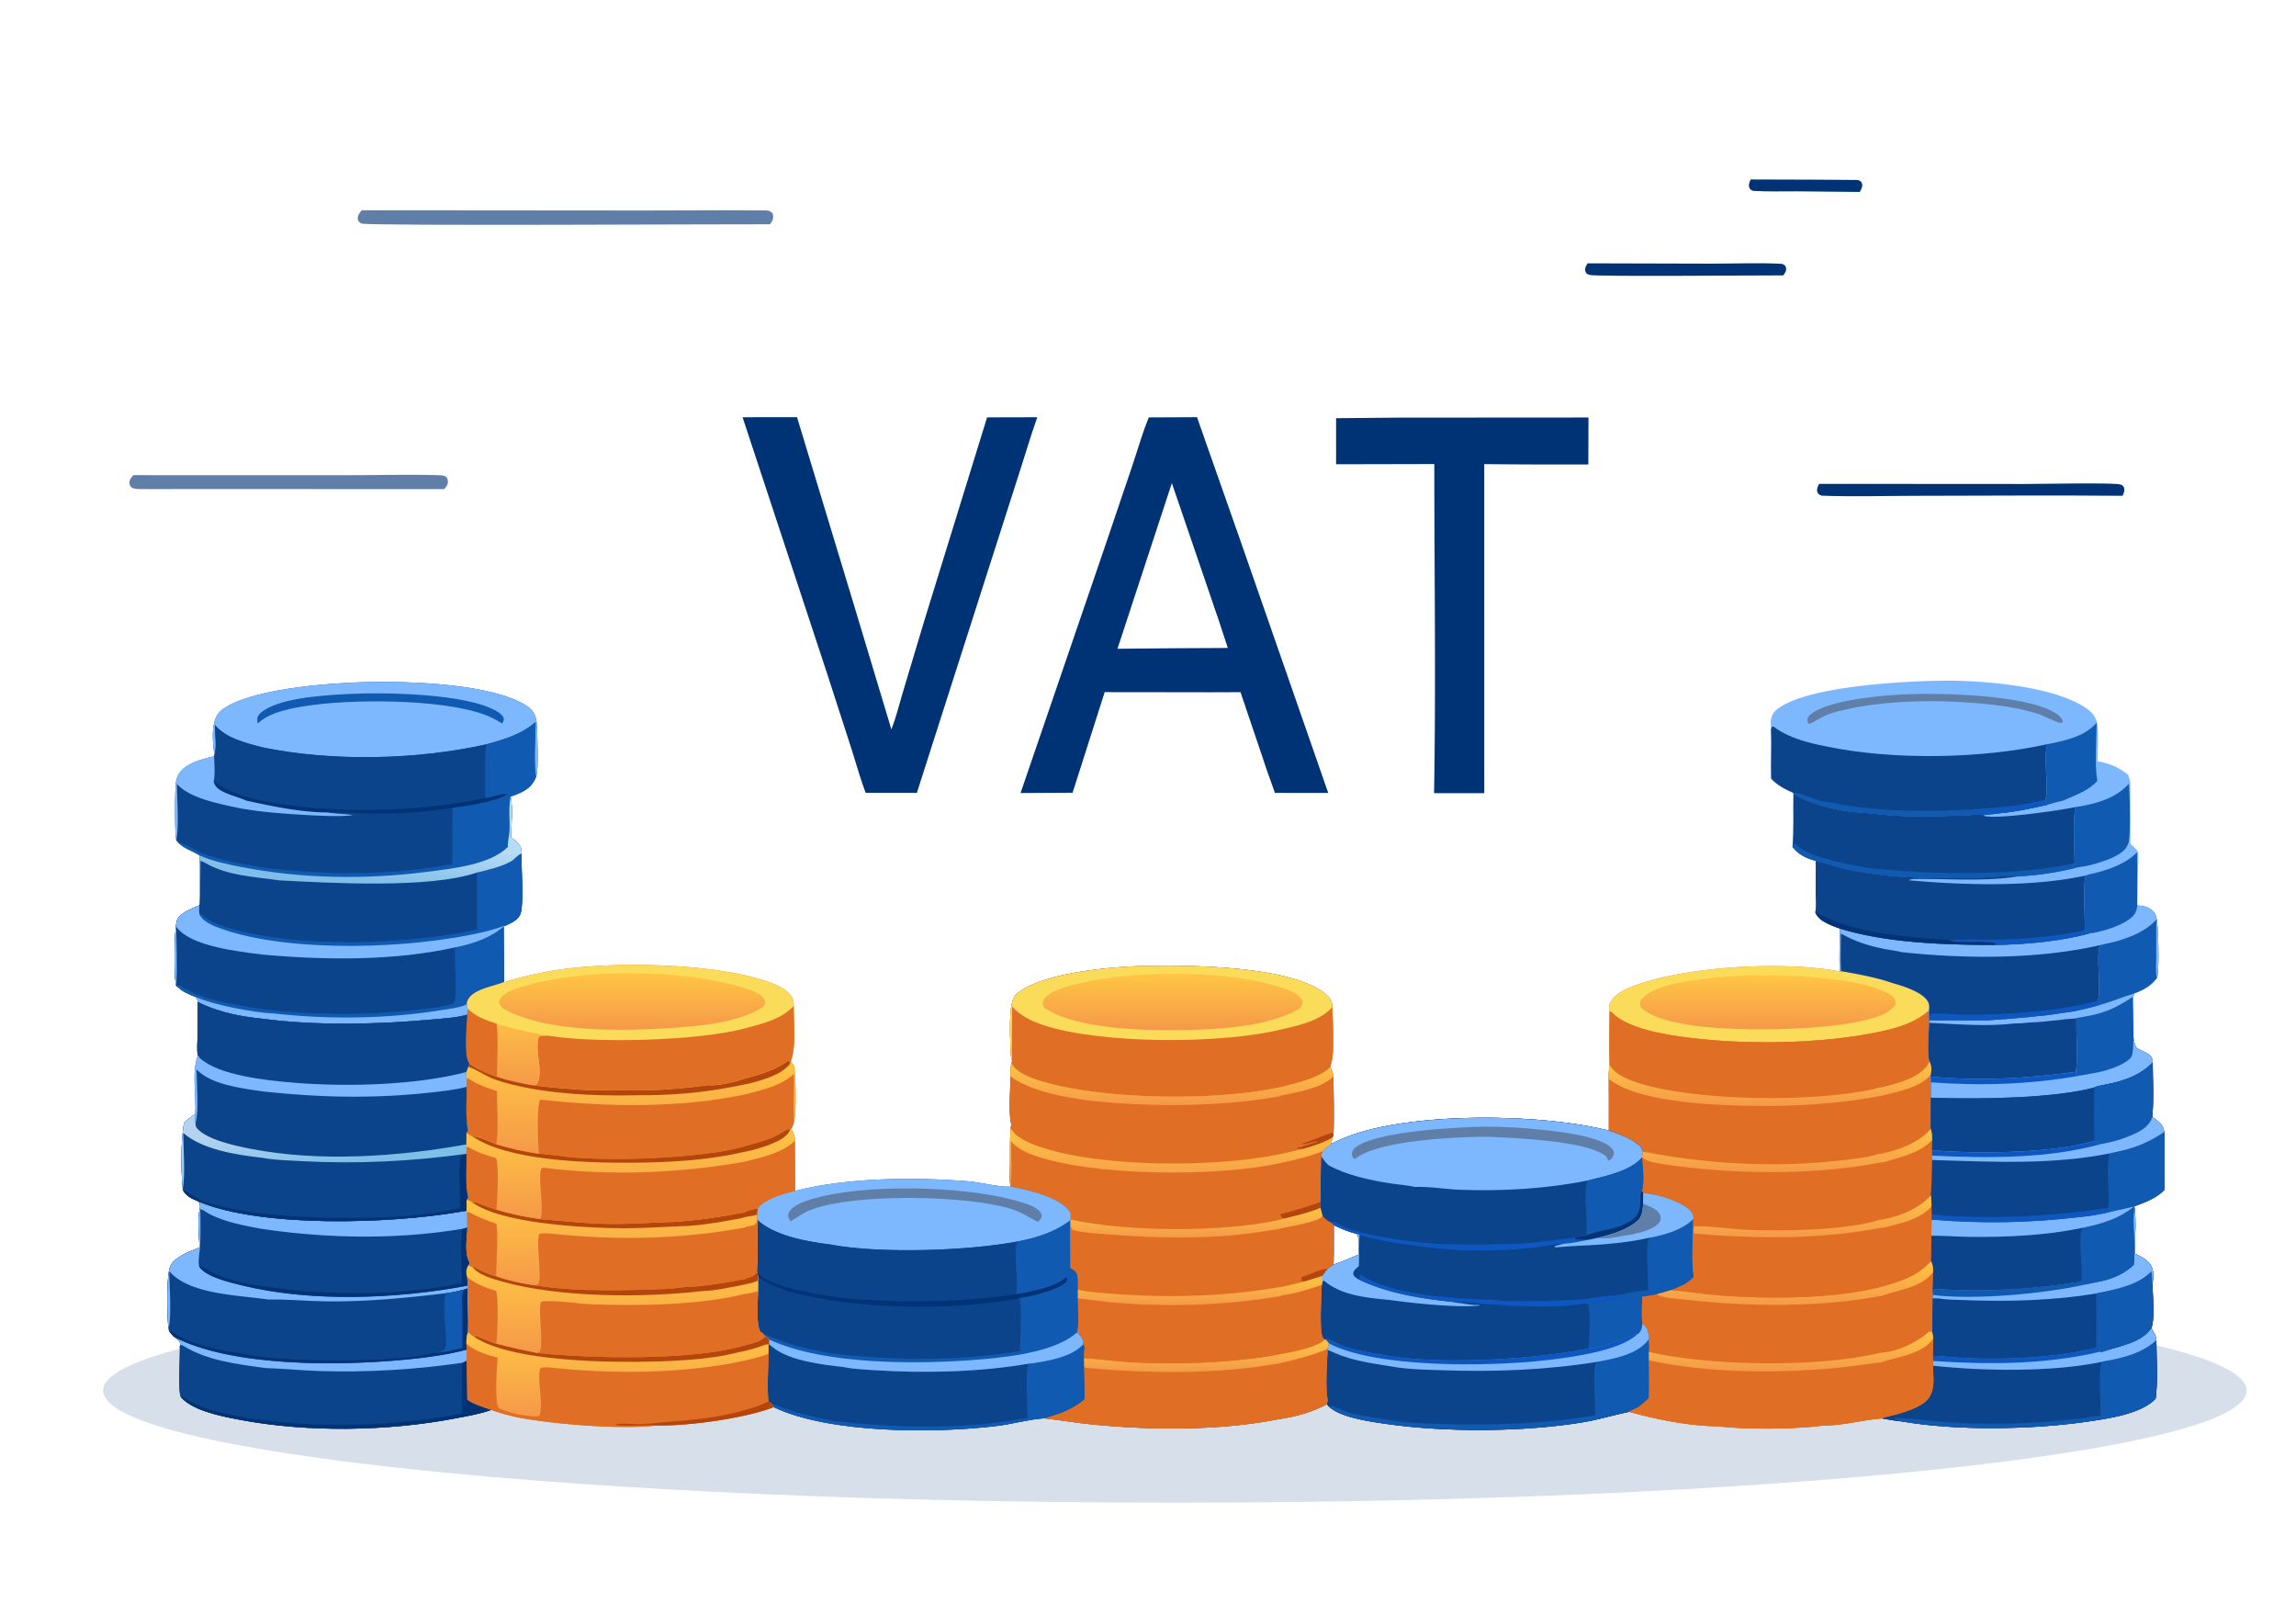<svg xmlns="http://www.w3.org/2000/svg" width="512" height="360" fill="none" xmlns:v="https://vecta.io/nano"><style><![CDATA[.B{fill:#0c448c}.C{fill:#e16e25}.D{fill:#115ab1}.E{fill:#7db8ff}.F{fill:#003376}.G{fill:#0e57c1}.H{fill:#b4460d}.I{fill:#5f7fa9}.J{fill:#fadb5a}]]></style><g clip-path="url(#W)"><g opacity=".16" class="F"><g filter="url(#A)"><path d="M262 335c131.996 0 239-11.193 239-25s-107.004-25-239-25-239 11.193-239 25 107.004 25 239 25z"/></g></g><path d="M296.816 255.053l.762-.38c1.53-.768 3.123-1.393 4.832-1.951 14.565-4.752 41.302-4.447 56.286-.692l.01-8.07c-.075-2.116-.195-4.279.226-6.379-.14-4.031-.024-8.075-.004-12.107-.094-.546-.159-1.157.043-1.692.637-1.691 2.619-2.907 4.714-3.744 11.438-4.573 33.69-5.899 46.577-3.482l.279-.065c3.946.689 7.938 1.417 11.594 2.691 2.702.762 6.436 2.007 7.698 3.945.475.729.427 1.396.321 2.175l.002 2.339.123-.213 11.472.019h1.581c3.235-.2 6.464-.425 9.676-.773l3.23-.323 6.093-.885c2.087-.419 4.082-.89 6.076-1.496 2.161-.596 5.218-1.816 7.576-2.543l-.314.7.025.148c.122.819.04 2.504-.012 4.34-.043 1.553-.066 3.215.074 4.554.133 1.27.413 2.25.96 2.572 1.356.799 3.07 1.193 3.313 2.614.03.175.024.291.027.475-.003 4.031.257 8.186-.104 12.203 1.702 1.054 2.376 1.735 2.694 3.302l.004 12.939c-1.729 1.793-4.04 2.682-6.699 3.669.509 3.413.098 7.073.069 10.514 1.89.9 3.444 1.726 3.952 3.383.339 1.11.131 2.379.045 3.507-.012 2.279.575 7.869-.308 9.767.571.866 1.102 1.684 1.162 2.658l.008 1.179c.052 3.927.321 7.986-.182 11.859-3.213 3.378-10.316 4.423-15.651 5.177-12.277 1.735-28.751 1.998-40.932-.102-1.497-.135-2.956-.411-4.42-.659-4.399.303-8.609 1.595-13.085 1.558-5.995.848-17.499.926-23.493.179-6.441-.035-13.903-1.569-19.842-3.226-3.559.746-6.857 1.773-10.513 2.368-13.167 2.144-30.397 2.24-43.635.332-3.985-.574-10.536-1.498-12.95-4.037l-.291-.366.191-.805c-.567-3.317-.145-7.877-.021-11.288l-.08-.164.347-1.309-.746-.847-.248.068-.344-.543c-.863-1.416-.262-9.823-.239-11.691l.197-.738a2.84 2.84 0 0 1-.069-.482c-.019-.265-.014-.535-.028-.794.342-.549.783-1.083 1.182-1.616.426-.329.903-.623 1.369-.924 1.869-.565 3.744-1.47 5.52-2.182.028-1.17.479-3.83-.521-4.714-1.802-.443-3.395-1.109-4.936-1.885l-.703-.587c-.781-.34-1.261-.874-1.806-1.38-.226-.609-.347-1.238-.493-1.86l.041-1.374.094-10.208.266-1.039c.583-.605 1.219-1.102 1.958-1.619z" class="C"/><g class="B"><path d="M296.816 255.053l.762-.38c1.53-.768 3.123-1.393 4.832-1.951 14.565-4.752 41.302-4.447 56.286-.692 2.764.941 5.114 1.828 7.085 3.524l.578 1.188-.156 1.259c.146 2.288.585 5.257-.003 7.49l.211.438c3.435.287 8.185 1.813 10.336 3.752.608.548.81 1.095.928 1.769l-.11.356c-.006 3.785-.475 9.218.131 12.827-.582.692-1.271 1.178-2.108 1.724l-2.838 1.246-3.382.974c-1.043.175-2.091.377-3.149.501-.032 1.939-.274 4.017.023 5.942 1.423 1.22 1.403 2.066 1.409 3.588l.086 1.241-.029 1.557.017 1.838-.007 8.407a17.44 17.44 0 0 1-2.363 2.056l-2.081 1.03c-3.559.746-6.857 1.773-10.513 2.368-13.167 2.144-30.397 2.24-43.635.332-3.985-.574-10.536-1.498-12.95-4.037l-.291-.366.191-.805c-.567-3.317-.145-7.877-.021-11.288l-.08-.164.347-1.309-.746-.847-.248.068-.344-.543c-.863-1.416-.262-9.823-.239-11.691l.197-.738a2.84 2.84 0 0 1-.069-.482c-.019-.265-.014-.535-.028-.794.342-.549.783-1.083 1.182-1.616.426-.329.903-.623 1.369-.924 1.869-.565 3.744-1.47 5.52-2.182.028-1.17.479-3.83-.521-4.714-1.802-.443-3.395-1.109-4.936-1.885l-.703-.587c-.781-.34-1.261-.874-1.806-1.38-.226-.609-.347-1.238-.493-1.86l.041-1.374.094-10.208.266-1.039c.583-.605 1.219-1.102 1.958-1.619z"/><path d="M296.816 255.053l.762-.38c1.53-.768 3.123-1.393 4.832-1.951 14.566-4.748 41.302-4.447 56.286-.692 2.764.941 5.114 1.828 7.085 3.524l.578 1.188-.155 1.259c.145 2.288.584 5.257-.004 7.49l.211.438-.009 2.42c-.056 1.264-.14 2.327-.9 3.502-2.273 2.174-5.692 3.251-9.247 4.116l-2.025.425c-1.764.331-3.685.79-5.514.877-1.922-.015-3.686.514-5.583.652-.665.267-1.881.275-2.648.353-8.122.836-17.829.612-25.846-.71a73.22 73.22 0 0 1-2.937-.395c-.973-.151-1.94-.322-2.899-.511a73.33 73.33 0 0 1-2.854-.624c-.943-.228-1.876-.473-2.799-.737-.229-.155-.464-.206-.754-.292-1.803-.443-3.396-1.109-4.938-1.885l-.702-.587c-.781-.34-1.261-.874-1.806-1.38-.226-.61-.347-1.239-.493-1.86l.041-1.374c-.022-3.403.01-6.806.095-10.208l.265-1.039c.583-.605 1.219-1.102 1.958-1.619z"/></g><path d="M296.815 255.053l.763-.38c1.53-.768 3.122-1.393 4.831-1.951 14.567-4.748 41.303-4.447 56.286-.692 2.765.941 5.115 1.828 7.085 3.524l.579 1.188-.156 1.259c-2.523 2.967-7.688 4.089-12.12 5.162-9.055 1.85-19.163 2.442-28.574 2.076-3.245-.127-6.806-.768-10.016-.635-1.595-.391-3.52-.5-5.186-.75-4.868-.729-10.144-1.895-14.065-4.105-.709-.606-1.153-1.342-1.65-2.038l.266-1.039c.583-.605 1.219-1.102 1.957-1.619z" class="E"/><path d="M330.774 251.182c4.503-.053 9.286.278 13.734.757 4.038.434 12.386 1.453 14.839 3.991.477.494.679 1.05.453 1.639-.199.513-.568.988-1.256 1.216-.085-.342-.137-.753-.467-1.031-4.065-3.413-20.132-4.063-26.414-4.338-7.594.046-23.387.834-28.897 4.53a4.78 4.78 0 0 1-.761.418c-.387-.336-.539-.667-.539-1.113 0-.61.411-1.143.998-1.578 4.567-3.396 21.374-4.333 28.31-4.491z" class="I"/><path d="M366.203 258.001c.145 2.288.584 5.257-.004 7.49l.211.438-.009 2.42c-.056 1.264-.14 2.327-.9 3.502-2.273 2.174-5.692 3.251-9.247 4.117l-2.025.424c-1.026-.042-1.962.052-2.982-.112l.05-.384 2.343-.437c.675-3.15-.826-9.927.442-12.296 4.433-1.073 9.598-2.195 12.121-5.162z" class="D"/><path d="M353.64 275.459c1.91-.881 5.153-1.261 7.356-2.034 4.008-1.408 4.825-3.043 4.827-5.998 0-.543-.072-1.154.211-1.668l.165-.268.211.438-.009 2.42c-.056 1.264-.14 2.327-.9 3.502-2.273 2.174-5.692 3.251-9.247 4.116l-2.025.425c-1.026-.043-1.962.051-2.982-.112l.05-.384 2.343-.437z" class="F"/><path d="M296.756 272.533l1.114-.098c1.957 1.894 10.888 3.559 14.222 3.939 8.095 1.371 17.414 1.144 25.69.903 4.562-.067 9.022-.956 13.515-1.381l-.049.384c1.02.163 1.956.069 2.982.112-1.764.331-3.685.79-5.514.877-1.922-.015-3.686.514-5.583.652-.665.267-1.881.275-2.648.353-8.122.836-17.829.612-25.846-.71a73.22 73.22 0 0 1-2.937-.395c-.974-.151-1.94-.321-2.899-.511a73.33 73.33 0 0 1-2.854-.624c-.943-.228-1.876-.473-2.799-.737-.229-.155-.464-.206-.754-.292-1.803-.443-3.396-1.109-4.938-1.885l-.702-.587z" class="G"/><path d="M366.242 295.021c1.423 1.219 1.403 2.065 1.409 3.587l.086 1.241-.029 1.557.016 1.838-.007 8.407c-.728.75-1.456 1.401-2.362 2.056l-2.082 1.03c-3.558.746-6.856 1.773-10.512 2.368-13.167 2.145-30.397 2.238-43.636.332-3.984-.575-10.535-1.498-12.949-4.037l-.291-.366.191-.805c-.567-3.317-.145-7.877-.021-11.288l-.08-.164.346-1.309-.745-.847.256-.211c1.022.391 1.891.922 2.901 1.323 2.836 1.126 6.328 1.762 9.488 2.279 12.261 2.326 34.117 1.069 46.059-1.445 4.112-.086 9.277-3.162 10.864-3.156.905-.595.982-1.583 1.098-2.39z" class="B"/><path d="M367.651 298.608l.086 1.241-.029 1.557.016 1.838-.007 8.407c-.728.75-1.456 1.401-2.362 2.056l-2.082 1.03c-3.558.746-6.856 1.773-10.512 2.368-13.167 2.145-30.397 2.238-43.636.332-3.984-.575-10.535-1.498-12.949-4.037 1.2-.169 3.183 1.081 4.444 1.445 2.623.756 5.574 1.152 8.335 1.613 3.917.782 8.661.89 12.735.999 11.576.311 22.758-.018 34.05-1.948-.022-1.869-.573-10.335.095-11.48.106-.18.355-.303.533-.455.798-.105 1.586-.295 2.359-.466 3.809-.843 7.016-1.929 8.924-4.5z" class="D"/><path d="M366.242 295.021c1.423 1.219 1.403 2.065 1.409 3.587-1.908 2.572-5.115 3.657-8.924 4.5l-2.359.466c-11.669 1.888-23.37 2.317-35.293 1.887-3.107-.112-6.453-.166-9.494-.624-4.918-.828-9.477-1.285-13.892-3.202l-1.634-.694-.08-.164.346-1.309-.745-.847.256-.211c1.022.391 1.891.922 2.901 1.323 2.836 1.126 6.328 1.762 9.488 2.279 12.261 2.326 34.117 1.069 46.059-1.445 4.112-.086 9.277-3.162 10.864-3.156.905-.595.982-1.583 1.098-2.39z" class="E"/><path d="M354.28 300.567c4.112-.086 9.277-3.162 10.864-3.156-3.835 3.712-14.398 5.148-20.422 5.834-12.821 1.46-37.656 1.756-48.213-3.673-.064-.034-.125-.069-.188-.104l-.745-.847.256-.211c1.022.391 1.891.922 2.901 1.323 2.836 1.126 6.328 1.762 9.488 2.279 12.261 2.326 34.117 1.069 46.059-1.445z" class="G"/><path d="M296.027 282.825c.426-.329.903-.623 1.369-.924 1.869-.565 3.744-1.47 5.52-2.182.028-1.17.479-3.83-.521-4.714.291.086.526.137.755.292l-.127 6.966c-.643.553-1.468 1.147-1.189 1.925.17.478.838.892 1.399 1.183l.107.055c6.59 2.984 13.42 4.08 21.084 4.871 2.389-.241 5.106.347 7.524.456 6.761.47 14.768.919 21.408-.144l.727.149c.769 2.139.219 7.381.197 9.809-11.942 2.514-33.798 3.771-46.059 1.445-3.16-.517-6.652-1.153-9.488-2.279-1.01-.401-1.879-.932-2.901-1.323l-.256.211-.248.068-.344-.543c-.863-1.416-.262-9.823-.239-11.691l.197-.738a2.84 2.84 0 0 1-.069-.482c-.019-.265-.014-.535-.028-.794.342-.549.783-1.083 1.182-1.616z" class="B"/><path d="M296.027 282.825c.426-.329.903-.623 1.369-.924 1.869-.565 3.744-1.47 5.52-2.182.028-1.17.479-3.83-.521-4.714.291.086.526.137.755.292l-.127 6.966c-.643.553-1.468 1.147-1.189 1.925.17.478.838.892 1.399 1.183l.107.055c6.59 2.984 13.42 4.08 21.084 4.871.369.183.146.108.759.166 1.248.12 3.026.517 4.23.461.096-.004.185-.037.278-.055l.232.177c-4.661.573-15.247-.546-20.017-1.239-5.547-.503-10.772-1.101-14.543-4.203l-.175-.147-.246.26a2.84 2.84 0 0 1-.069-.482c-.019-.265-.014-.535-.028-.794.342-.549.783-1.083 1.182-1.616z" class="E"/><path d="M368.061 275.89c3.654-.646 7.3-1.905 9.504-4.084-.006 3.785-.475 9.218.13 12.827-.581.692-1.27 1.178-2.107 1.724l-2.838 1.246-3.383.974c-1.042.175-2.09.377-3.148.501-.032 1.939-.274 4.017.023 5.942-.116.808-.193 1.796-1.098 2.391-1.586-.006-6.751 3.07-10.864 3.156.022-2.428.571-7.67-.197-9.809l-.727-.149-.08-.169c2.457-.03 5.053-.519 7.491-.772-.371-.214-2.217-.164-2.811-.185 1.242-.082 3.434-.203 4.427-.679l-.28-.269c1.313-.546 3.872-.68 5.437-.956-.019-1.737-.475-10.262.035-11.162.11-.194.324-.352.486-.527z" class="D"/><path d="M366.41 265.929c3.435.287 8.186 1.812 10.336 3.752.608.548.81 1.095.928 1.769l-.11.356c-2.203 2.179-5.849 3.438-9.503 4.084-6.062 1.366-11.557 1.634-17.838 1.933-1.162.056-2.379.24-3.536.243l.098-.289 1.93-.508c1.829-.087 3.75-.546 5.514-.877.68-.128 1.351-.277 2.025-.425 3.555-.865 6.974-1.942 9.247-4.116.76-1.175.844-2.238.9-3.502l.009-2.42z" class="E"/><path d="M366.402 268.349c1.616.671 3.322 1.225 3.836 2.597.251.67.058 1.338-.503 1.907-1.44 1.46-4.871 2.238-7.283 2.584-.074.011-.15.011-.225.016-2.022.378-3.87.818-5.972.515 3.555-.866 6.974-1.943 9.247-4.117.76-1.175.845-2.238.9-3.502z" class="I"/><path d="M303.339 285.426c-.084-.414-.358-.938-.042-1.294l.24.156c2.877 1.832 6.914 3.067 10.641 3.773 4.56.949 9.655 1.287 14.391 1.568 1.945.116 4.635.007 6.455.411 6.099.07 11.993.057 18.068-.392 2.928-.493 6.033-.775 9.01-1.113l.281.269c-.994.476-3.186.597-4.428.679.594.021 2.44-.029 2.812.185-2.438.253-5.035.742-7.492.772l.081.169c-6.641 1.063-14.648.614-21.408.144-2.418-.109-5.136-.697-7.525-.456-7.663-.791-14.494-1.887-21.084-4.871z" class="G"/><path d="M468.406 223.97c2.162-.596 5.219-1.816 7.577-2.543l-.314.7.025.148c.323 2.168-.784 10.404 1.021 11.466 1.357.799 3.072 1.193 3.314 2.614.03.175.024.291.028.475-.004 4.031.256 8.186-.105 12.203 1.702 1.054 2.376 1.735 2.694 3.302l.004 12.939c-1.729 1.793-4.04 2.682-6.699 3.669.509 3.413.098 7.073.068 10.514 1.891.9 3.444 1.726 3.952 3.383.34 1.11.132 2.379.046 3.507-.012 2.279.575 7.869-.308 9.766.571.867 1.102 1.685 1.163 2.659-.003 4.289.378 8.776-.175 13.038-3.213 3.378-10.316 4.424-15.651 5.177-12.277 1.737-28.751 1.998-40.932-.102-1.497-.135-2.956-.411-4.42-.659l.539-.262c2.915-.652 6.345-1.565 8.585-3.074 3.06-2.059 2.26-5.712 2.224-8.432l-.032-1.056-.012-1.165.103-3.909-.229-1.355.083-7.527.009-.746-.032-.936c.118-1.366.077-2.757.114-4.126.054-.92-.028-1.634-.447-2.514l.084-5.639a123.12 123.12 0 0 1 .042-3.595l.006-1.177c.037-.576-.015-1.172-.027-1.749.046-.823-.055-1.632-.144-2.451-.04-.308-.047-.205-.018-.467.271-2.482.242-4.981.264-7.47l-.021-.951.009-1.111.051-2.364c.025-.869-.045-1.639-.291-2.492l.036-6.946-.014-3.422-.005-1.284-.055-.362c.271-1.047.196-1.95-.204-2.977-.667-1.195-.164-7.096-.135-8.646l-.021-.38.123-.213 11.472.019h1.581a270.43 270.43 0 0 0 9.676-.773 73.81 73.81 0 0 1 3.229-.323l6.093-.885c2.088-.419 4.083-.89 6.076-1.496z" class="B"/><path d="M468.407 223.97c2.161-.596 5.218-1.816 7.576-2.543l-.314.7.025.148c.324 2.168-.783 10.404 1.022 11.466 1.356.799 3.072 1.193 3.313 2.614.03.175.024.291.028.475-2.512 2.669-6.05 4.119-10.44 4.933-.835.187-1.901.331-2.616.68-8.884 2.399-25.083 2.603-34.606 2.333l-1.805-.064-.014-3.422-.005-1.284-.054-.362c.27-1.047.196-1.95-.204-2.977-.668-1.195-.165-7.096-.136-8.646l-.021-.38.123-.213 11.472.019h1.581c3.235-.2 6.461-.458 9.676-.773 1.077-.128 2.145-.242 3.229-.323l6.093-.885c2.088-.419 4.083-.89 6.077-1.496z" class="E"/><path d="M460.504 227.227l2.531-.2c-.084 3.925.369 8.015-.099 11.915-10.588 1.455-21.618 2.147-32.365 1.064l-.054-.362c.27-1.047.196-1.95-.204-2.977-.668-1.195-.165-7.096-.136-8.646 6.156.277 12.935.888 19.016.134 1.125.014 2.142-.056 3.249-.191 1.566-.085 3.12-.159 4.664-.368 1.152-.081 2.265-.208 3.398-.369z" class="B"/><path d="M475.548 222.271c.012 2.393.597 11.784-.24 13.317-.204.373-.731.778-1.135 1.054-1.825 1.246-4.718 2.128-7.166 2.592l-2.962.517c-.33-.065-.643-.165-.96-.256l-.148-.553c.467-3.9.014-7.99.098-11.915l.02-.098c5.927-.859 8.159-1.871 12.493-4.658z" class="D"/><path d="M462.936 238.942l.149.553.959.256c-11.002 2.003-22.181 2.369-33.468 1.539l-.005-1.284c10.747 1.082 21.776.391 32.365-1.064z" class="G"/><path d="M468.718 301.38c4.221-1.41 8.762-2.02 10.991-5.266.571.866 1.102 1.684 1.163 2.658-.003 4.289.378 8.776-.175 13.038-3.213 3.378-10.316 4.424-15.651 5.177-12.277 1.737-28.751 1.998-40.932-.102-1.497-.135-2.956-.411-4.42-.659l.539-.262c2.915-.652 6.345-1.565 8.585-3.074 3.06-2.059 2.26-5.712 2.224-8.432l-.032-1.056-.012-1.164 2.289.107c10.924 1.039 23.672.578 34.126-1.87.352.432.436.594 1.034.85l.271.055z" class="B"/><path d="M469.147 303.477c4.69-.766 8.747-1.973 11.724-4.705-.003 4.288.379 8.776-.174 13.038-3.213 3.378-10.316 4.424-15.651 5.177-12.277 1.737-28.751 1.998-40.932-.102-.567-.235-1.188-.401-1.793-.585l.095-.139c2.063-.186 9.786.814 12.646.978l4.185.184 4.192.078 4.193-.033 4.188-.14 4.178-.248 4.162-.357 4.141-.462 4.112-.57c.107-2.259-.558-10.513.297-11.999l.437-.115z" class="D"/><path d="M468.718 301.38c4.221-1.41 8.762-2.02 10.991-5.266.571.866 1.102 1.684 1.163 2.658-2.978 2.732-7.035 3.939-11.725 4.706l-.437.114c-10.988 2.341-26.421 2.092-37.668.866l-.032-1.056-.012-1.164 2.289.107c10.924 1.039 23.672.578 34.126-1.87.352.432.436.594 1.034.85l.271.055z" class="E"/><path d="M467.413 300.474c.352.433.436.595 1.034.851-12.332 2.883-24.652 2.942-37.437 2.077l-.012-1.165 2.289.108c10.924 1.038 23.672.578 34.126-1.871z" class="G"/><path d="M475.825 281.978c.514-4.304-.436-8.717.126-13.035.509 3.413.098 7.073.069 10.514 1.89.9 3.444 1.726 3.952 3.383.339 1.11.131 2.379.045 3.507-.012 2.28.576 7.869-.308 9.766-2.229 3.247-6.77 3.857-10.991 5.267l-.271-.055c-.598-.256-.682-.418-1.034-.85-10.454 2.448-23.201 2.909-34.126 1.87l-2.289-.107.103-3.91-.229-1.355.083-7.527.009-.746-.032-.936c.062-.079.1-.169.186-.236.497-.395 3.002-.049 3.856-.014 9.988.406 19.339-.267 29.077-1.834l.237.53.767.145 2.331-.498c3.454-.573 6.355-1.874 8.439-3.879z" class="B"/><path d="M467.955 288.201c4.506-.828 9.178-1.948 11.814-4.805l.248 2.951c-.012 2.28.575 7.869-.308 9.767-2.229 3.246-6.77 3.856-10.991 5.266l-.271-.055c-.598-.256-.682-.418-1.034-.85.167-4.029.026-8.091.028-12.123l.514-.151z" class="D"/><path d="M475.824 281.978c.515-4.304-.436-8.717.127-13.035.509 3.413.098 7.073.068 10.514 1.891.9 3.444 1.726 3.952 3.383.34 1.11.132 2.379.046 3.507l-.248-2.952c-2.636 2.858-7.308 3.978-11.814 4.806l-.514.151c-9.514 1.606-19.915 1.875-29.657 1.472-1.801-.073-3.758-.058-5.514-.371l-1.315-.007.009-.746-.032-.936c.062-.079.1-.169.185-.236.497-.395 3.003-.049 3.856-.014 9.989.406 19.34-.267 29.078-1.834l.237.53.766.145 2.331-.498c3.454-.573 6.356-1.874 8.439-3.879z" class="E"/><path d="M430.932 287.764c.062-.079.1-.169.185-.236.497-.395 3.003-.049 3.856-.014 9.989.406 19.34-.267 29.078-1.834l.237.53.766.145c-9.113 2.055-24.598 3.507-34.09 2.345l-.032-.936z" class="D"/><path d="M469.616 241.763c4.391-.814 7.928-2.264 10.44-4.933-.004 4.031.257 8.186-.105 12.203-.597 1.84-2.137 2.947-4.418 3.937-1.614.7-3.385 1.32-5.206 1.709l-1.807.372c-.629-.103-.988-.407-1.435-.711-8.556 2.623-24.468 2.912-33.984 2.253l-2.308-.079.052-2.364c.025-.869-.045-1.639-.291-2.492l.035-6.946 1.806.064c9.523.27 25.721.066 34.606-2.333.715-.35 1.78-.493 2.615-.68z" class="B"/><path d="M469.616 241.763c4.391-.814 7.928-2.264 10.44-4.933-.004 4.031.257 8.186-.105 12.203-.597 1.84-2.137 2.947-4.418 3.937-1.614.7-3.385 1.32-5.206 1.709l-1.807.372c-.629-.103-.988-.407-1.435-.711-.204-3.95-.027-7.94-.084-11.897.715-.35 1.78-.493 2.615-.68z" class="D"/><path d="M464.176 273.756l.27-.036c-1.257 1.944.234 9.175-.395 11.96-9.738 1.567-19.089 2.24-29.077 1.834-.854-.035-3.359-.381-3.856.014-.086.067-.124.157-.186.236.118-1.366.078-2.757.114-4.126.054-.92-.028-1.634-.446-2.514l.083-5.639c2.841-.018 5.746.22 8.601.255 8.102.1 17.116-.317 24.892-1.984z" class="B"/><path d="M471.925 256.8c4.288-.859 7.557-2.304 10.721-4.465l.004 12.939c-1.729 1.793-4.041 2.682-6.7 3.669-.562 4.318.389 8.731-.126 13.035-2.084 2.005-4.985 3.306-8.439 3.879l-2.331.498-.767-.145-.236-.53c.628-2.785-.863-10.016.395-11.96 4.722-.981 8.199-2.139 11.471-4.759a149.96 149.96 0 0 1-5.557 1.267c-.343-.841-.133-1.946-.121-2.828.025-2.614-.552-8.008.202-10.265l1.484-.335z" class="D"/><path d="M479.952 249.033c1.702 1.054 2.376 1.734 2.694 3.302-3.164 2.161-6.433 3.606-10.72 4.465l-1.485.335c-12.747 2.532-25.594 1.9-38.633 1.5l-1.002-.059-.021-.951.009-1.111 2.307.079c9.516.659 25.429.37 33.984-2.253.447.304.806.608 1.435.711l1.807-.372c1.821-.389 3.592-1.009 5.206-1.709 2.282-.99 3.821-2.097 4.419-3.937z" class="E"/><path d="M467.085 254.34c.447.304.806.608 1.435.711-11.798 3.279-25.281 3.169-37.735 2.574l.009-1.111 2.307.079c9.516.659 25.429.37 33.984-2.253z" class="G"/><path d="M470.361 270.228l5.557-1.267c-3.272 2.62-6.749 3.778-11.471 4.759l-.271.036c-7.776 1.667-16.789 2.084-24.892 1.984-2.854-.035-5.76-.273-8.601-.255l.043-3.595c11.375.954 22.014.748 33.31-.605 2.139-.149 4.284-.605 6.325-1.057z" class="E"/><path d="M470.239 267.4c-.012.882-.222 1.987.122 2.828-2.042.452-4.187.909-6.326 1.057-11.296 1.353-21.935 1.559-33.31.605l.006-1.176 2.466.236c11.417.896 25.745.12 36.979-1.716l.063-1.834z" class="G"/><g class="C"><path d="M430.6 281.124c.418.88.5 1.594.446 2.514l-.114 4.126.032.936-.009.746-.083 7.527.229 1.355-.103 3.91.013 1.164.031 1.056c.036 2.72.836 6.373-2.224 8.432-2.24 1.509-5.67 2.422-8.585 3.074l-.539.262c-4.399.303-8.609 1.595-13.085 1.558-5.995.848-17.499.927-23.493.179-6.441-.035-13.903-1.569-19.843-3.226.679-.356 1.388-.689 2.082-1.03a17.44 17.44 0 0 0 2.363-2.056c.08-2.798.006-5.607.007-8.407l-.017-1.838.029-1.557-.086-1.241c-.006-1.522.014-2.368-1.409-3.587-.297-1.926-.055-4.004-.023-5.943 1.058-.124 2.106-.326 3.148-.501l3.383-.974c3.558.316 7.073.898 10.657 1.178 10.657.829 25.252.796 35.389-1.732 5.301-1.446 8.608-2.486 11.804-5.925z"/><path d="M420.064 301.501c3.6-.297 7.792-2.561 9.953-4.502l.218-.2.637.174.229 1.355-.103 3.909.013 1.165.031 1.056c.036 2.72.836 6.373-2.224 8.432-2.24 1.509-5.67 2.422-8.585 3.074l-.539.262c-4.399.303-8.609 1.595-13.085 1.558-5.995.848-17.499.926-23.493.179-6.441-.035-13.903-1.569-19.843-3.226.679-.356 1.388-.689 2.082-1.03a17.44 17.44 0 0 0 2.363-2.056c.08-2.798.006-5.607.007-8.407l-.017-1.838c13.658 3.15 37.795 3.505 51.412.222l.944-.127z"/></g><path d="M420.065 301.501c3.599-.297 7.791-2.561 9.953-4.502l.217-.2.637.174.229 1.355c-1.126 2.019-3.661 3.08-6.373 3.922-1.655.512-3.623.835-5.158 1.478l-1.309.127c-3.216.417-6.389.903-9.639 1.193-12.919 1.153-28.392 1.017-40.897-1.804l-.017-1.838c13.659 3.15 37.795 3.505 51.412.222l.945-.127z" fill="url(#B)"/><path d="M430.6 281.124c.419.88.5 1.594.446 2.514-2.813 3.498-7.036 3.663-11.636 5.337l-.209-.023c-3.185.589-6.41 1.037-9.676 1.345-11.212 1.035-22.749.687-33.887-.568-1.848-.208-4.771-.347-6.27-1.152l3.382-.974c3.558.316 7.073.898 10.657 1.178 10.658.829 25.252.796 35.389-1.732 5.301-1.446 8.608-2.486 11.804-5.925z" fill="url(#C)"/><path d="M430.554 251.658c.247.853.316 1.623.291 2.492l-.051 2.364-.009 1.111.022.951-.265 7.47c-.028.262-.022.159.018.467.089.819.19 1.628.145 2.451l.026 1.75-.006 1.176-.042 3.595-.083 5.639c-3.196 3.439-6.503 4.479-11.804 5.925-10.137 2.528-24.732 2.561-35.389 1.732-3.584-.28-7.099-.862-10.657-1.178l2.838-1.246c.837-.545 1.526-1.032 2.108-1.724-.606-3.609-.137-9.041-.131-12.827l.11-.356c-.118-.674-.32-1.221-.928-1.769-2.15-1.94-6.901-3.465-10.336-3.752l-.211-.438c.588-2.233.149-5.202.004-7.49l.155-1.259c14.256 2.743 29.19 3.644 43.855 1.986 2.713-.306 6.148-.653 8.658-1.446l.289.01c4.743-1.017 8.814-2.616 11.393-5.634z" class="C"/><path d="M430.554 251.658c.246.853.315 1.623.291 2.492-2.54 2.799-6.751 3.763-10.927 4.991l-.209-.06c-14.587 3.013-34.016 2.745-48.769.453-1.601-.248-3.833-.549-4.737-1.533l.156-1.259c14.255 2.743 29.189 3.644 43.855 1.986 2.712-.306 6.147-.653 8.658-1.446l.289.01c4.742-1.017 8.813-2.616 11.393-5.634z" fill="url(#D)"/><path d="M418.652 272.094c.437-.139.256-.104.64-.161l.323-.047c4.339-.694 8.636-2.748 10.945-5.373.089.819.19 1.628.145 2.451-2.369 2.777-6.51 3.69-10.63 4.738l-.188-.06c-13.7 2.697-28.111 2.551-42.134 1.371-.053-.469-.197-1.004.054-1.451.122-.219.103-.187.417-.195 3.165-.078 7.062.559 10.32.737 8.264.452 22.541.215 30.108-2.01z" fill="url(#E)"/><path d="M358.928 225.474c-.094-.546-.16-1.157.042-1.692.637-1.691 2.62-2.907 4.715-3.744 11.437-4.575 33.689-5.899 46.576-3.482l.28-.065c3.946.689 7.938 1.417 11.594 2.691 2.702.762 6.435 2.008 7.698 3.945.474.729.427 1.396.321 2.175-2.927 2.561-6.61 3.802-11.046 4.716-12.592 2.698-29.59 2.947-42.542 1.316-5.567-.702-13.598-2.049-16.996-5.5l-.229-.235-.413-.125z" class="J"/><path d="M365.883 224.525c-.274-.854-.282-1.339.43-2.08 2.714-2.824 10.467-3.867 14.913-4.379 9.897-1.141 31.559-.977 39.627 3.278.916.483 1.776 1.159 1.885 1.991.095.721-.502 1.205-1.107 1.726-.432.382-.94.705-1.517.981-8.047 3.841-31.984 3.995-41.846 2.668-4.11-.553-9.926-1.63-12.385-4.185z" fill="url(#F)"/><path d="M419.108 230.018c4.436-.914 8.119-2.155 11.046-4.716l.002 2.339.02.38c-.028 1.55-.531 7.451.136 8.646-1.296 2.442-3.781 3.717-7.113 4.76-1.537.482-3.177.95-4.839 1.156l-.043.091c-13.493 3.152-39.733 2.818-52.482-1.09-2.65-.814-5.67-2.028-6.762-3.99l-.141-.013c-.141-4.031-.025-8.075-.004-12.107l.413.125.23.235c3.397 3.451 11.428 4.798 16.995 5.5 12.952 1.631 29.95 1.382 42.542-1.316z" class="C"/><path d="M430.312 236.667c.4 1.027.475 1.93.204 2.977-2.376 2.821-7.08 3.679-11.233 4.709l-.176.012c-11.757 2.231-24.329 2.545-36.436 1.896-7.18-.385-18.925-1.655-23.867-5.681.016 1.12.119 2.269-.099 3.38-.074-2.116-.194-4.279.227-6.379l.142.013c1.091 1.962 4.111 3.176 6.761 3.99 12.75 3.908 38.989 4.242 52.482 1.09l.043-.091c1.663-.206 3.303-.674 4.839-1.156 3.333-1.043 5.817-2.318 7.113-4.76z" fill="url(#G)"/><path d="M225.682 236.388c-.155-.463-.267-.931-.285-1.407-.117-2.928-.512-9.698.534-12.249.289-.705.733-1.171 1.461-1.697 5.839-4.21 20.549-5.595 28.527-5.716 10.841-.167 30.928.135 39.059 5.787 1.394.969 2.133 2.035 2.131 3.408.015 3.144.598 9.938-.325 12.728l-.121.687c.367.693.562 1.316.683 2.049.04 4.298.22 8.628.026 12.924l-.206.637-.351 1.514c-.738.517-1.374 1.014-1.957 1.619l-.266 1.039c-.085 3.402-.117 6.805-.095 10.208l-.04 1.374c.145.622.267 1.251.493 1.86.544.506 1.025 1.04 1.806 1.38l.702.587c-.018 2.922.064 5.861-.062 8.781-.467.301-.943.595-1.37.924-.399.533-.84 1.067-1.181 1.616.022.419-.003.866.097 1.277l-.197.737c-.023 1.868-.624 10.275.238 11.691l.344.543.249-.068.745.847-.346 1.309.08.164c-.124 3.411-.546 7.971.021 11.288l-.191.805c-2.784 1.622-6.945 2.806-10.49 3.304-13.238 2.621-28.146 2.546-41.694 1.235-3.652-.353-7.226-.985-10.867-1.385-3.119.176-6.962 1.246-10.153 1.652-14.305 1.819-37.93 1.707-50.145-4.141l-.488-.776-.701-.484c-.319-3.492-.002-7.121.008-10.628l.019-2.087.094-.034.008-1.098c-.198-.33-.462-.447-.843-.678l-.549-.667-.478-.282c-1.113-1.642-.573-7.055-.576-9.096l-.004-2.354.051-.823-.229-1.094-.042-.198c.274-3.785.048-7.622.109-11.414l-.107-.095.011-1.092.154-1.421c1.568-2.036 5.325-3.187 8.338-3.905 11.658-2.947 26.224-3.1 38.495-2.134 3.144.247 6.541 1.296 9.651 1.217l-.118-.192c-.302-1.546-.103-3.276-.098-4.845.01-2.673-.059-5.36.13-8.031l.136-.746c-.696-3.069-.18-7.551-.167-10.779-.033-.946-.103-1.854.218-2.784l.116-.565.008-.226z" class="B"/><path d="M225.682 236.388c-.155-.463-.267-.931-.286-1.407-.116-2.928-.511-9.698.535-12.249.289-.705.733-1.171 1.461-1.697 5.839-4.21 20.549-5.595 28.527-5.716 10.841-.167 30.927.135 39.059 5.787 1.394.969 2.133 2.035 2.13 3.408.016 3.144.599 9.938-.324 12.728l-.121.687c.367.693.562 1.316.683 2.049.04 4.298.22 8.628.026 12.924l-.206.637-.351 1.514c-.738.517-1.374 1.014-1.957 1.619l-.266 1.039c-.085 3.402-.117 6.805-.095 10.208l-.04 1.374c-2.554 1.055-5.269 1.713-8.072 2.374-.36.091-.878.173-1.194.314-12.721 2.743-33.727 2.66-46.472-.111l.06-1.263a4.81 4.81 0 0 0-.543-.854c-2.229-2.825-8.585-4.402-12.779-5.197l-.118-.192c-.302-1.546-.103-3.276-.098-4.845.01-2.673-.059-5.36.13-8.031l.136-.746c-.696-3.069-.18-7.551-.167-10.779-.033-.946-.103-1.854.218-2.784l.116-.565.008-.226z" class="C"/><path d="M225.682 236.388c-.155-.463-.267-.931-.285-1.407-.117-2.928-.512-9.698.534-12.249.29-.705.733-1.171 1.461-1.697 5.84-4.21 20.549-5.595 28.527-5.716 10.841-.167 30.928.135 39.06 5.787 1.393.969 2.133 2.035 2.13 3.408.015 3.144.598 9.938-.325 12.728l-.121.687c-2.04 2.033-6.055 3.179-9.296 3.99l-2.187.526c-14.192 3.034-38.117 2.719-51.802-1.059-3.07-.847-6.443-1.993-7.82-4.207l.116-.565.008-.226z" class="J"/><path d="M225.694 224.389c1.652 1.92 4.159 3.205 7.02 4.156 12.789 4.246 39.795 4.276 53.268.891 4.352-.951 8.664-2.112 11.127-4.922.016 3.144.598 9.938-.325 12.728l-.121.687c-2.04 2.033-6.055 3.179-9.296 3.99l-2.187.526c-14.192 3.034-38.117 2.719-51.802-1.059-3.07-.847-6.443-1.993-7.82-4.207l.116-.565.008-.226c-.098-3.995 0-8.003.012-11.999z" class="C"/><path d="M232.873 224.691c-.375-.7-.539-1.208-.073-1.926 1.238-1.913 5.257-2.93 7.931-3.559 12.551-2.951 33.467-3.039 45.547 1.133 1.56.539 3.357 1.256 3.978 2.458.326.633.227 1.223-.252 1.799-.085.103-.184.198-.275.296-6.625 3.813-16.739 4.549-25.055 4.725-9.703.206-24.453-.137-31.801-4.926z" fill="url(#H)"/><path d="M225.371 251.488c1.17 2.187 4.175 3.435 7.081 4.372 13.652 4.408 38.344 4.418 52.659 1.503 1.872-.391 3.715-.799 5.547-1.274 2.313-.687 4.605-1.383 6.508-2.55l-.35 1.514c-.739.517-1.375 1.014-1.958 1.619l-.265 1.039c-.086 3.402-.117 6.805-.096 10.208l-.04 1.374c-2.554 1.055-5.268 1.713-8.072 2.374-.36.091-.878.173-1.194.314-12.721 2.743-33.727 2.66-46.471-.111l.059-1.263a4.75 4.75 0 0 0-.543-.854c-2.229-2.825-8.585-4.402-12.779-5.197l-.118-.192c-.302-1.546-.103-3.276-.098-4.845.01-2.673-.059-5.36.13-8.031z" class="C"/><path d="M225.371 251.488c1.17 2.187 4.175 3.435 7.081 4.372 13.652 4.408 38.344 4.418 52.659 1.503 1.872-.391 3.715-.799 5.547-1.274 2.313-.687 4.605-1.383 6.508-2.55l-.35 1.514c-.739.517-1.375 1.014-1.958 1.619-2.904 1.227-6.064 1.867-9.269 2.6-14.171 3.182-41.866 2.946-54.961-1.677-2.176-.767-3.851-1.698-5.179-3.144-.01 3.256.283 6.676-.11 9.913-.302-1.546-.103-3.276-.098-4.845.01-2.673-.059-5.36.13-8.031z" fill="url(#I)"/><path d="M285.514 270.681c3.098-.779 6.093-1.659 8.983-2.762l-.04 1.374c-2.554 1.055-5.269 1.713-8.072 2.374-.741-.378-.697-.356-.871-.986z" class="H"/><path d="M225.34 239.963c-.033-.946-.103-1.855.218-2.784 1.376 2.214 4.75 3.36 7.82 4.207 13.685 3.778 37.61 4.092 51.802 1.059l2.186-.526c3.242-.811 7.257-1.957 9.297-3.99.367.693.562 1.316.683 2.048-2.629 2.621-7.511 3.424-11.712 4.261l-.046.14c-9.232 1.651-19.009 2.157-28.525 1.922-9.633-.238-24.841-1.207-31.723-6.337z" fill="url(#J)"/><path d="M290.09 255.029c2.434-.704 4.528-1.752 6.899-2.51l.383.383-.206.637c-1.903 1.167-4.195 1.863-6.508 2.55-.58.003-.949.083-1.431-.161l.186-.174.738.03c1.049-.599 2.582-.764 3.746-1.292-.822-.242-2.538.742-3.807.537z" class="H"/><g class="C"><path d="M286.385 271.667c2.804-.661 5.518-1.319 8.072-2.374l.493 1.86c.545.506 1.025 1.04 1.806 1.38l.702.587-.062 8.781-1.37.924-1.181 1.616c.022.419-.003.866.097 1.277l-.197.737c-.023 1.868-.624 10.275.239 11.691l.343.543.249-.068.745.847-.346 1.309.08.164c-.124 3.411-.546 7.971.021 11.288l-.191.805c-2.784 1.622-6.945 2.806-10.49 3.304-13.238 2.621-28.146 2.546-41.694 1.235-3.652-.353-7.225-.985-10.867-1.385 1.264-.467 2.584-.858 3.889-1.265 1.976-.878 3.581-1.703 5.047-2.994.161-2.396-.04-4.859-.074-7.261l-.012-1.906c-.014-.853-.012-1.691.085-2.543l-.211-.519c.048-1.182-.476-1.713-1.382-2.657.465-2.43.148-5.151.13-7.612l-.003-1.935-.016-1.304c0-.597.023-1.216-.077-1.808-.138-.819-.711-1.165-1.591-1.671l-.031-10.598.185-.112-.053-.133c12.744 2.771 33.75 2.854 46.471.111.316-.141.834-.223 1.194-.314z"/><path d="M295.327 298.689l.249-.068.745.847-.346 1.309.08.164c-.124 3.411-.546 7.971.021 11.288l-.191.804c-2.784 1.622-6.945 2.807-10.49 3.305-13.238 2.621-28.146 2.546-41.694 1.235-3.652-.353-7.225-.985-10.867-1.385 1.264-.467 2.584-.858 3.889-1.265 1.976-.878 3.581-1.703 5.047-2.995.161-2.395-.04-4.858-.074-7.26l-.012-1.906c3.404.185 6.826.7 10.257.902 10.207.604 21.239.214 31.247-1.361 3.394-.664 9.886-1.589 12.139-3.614z"/></g><path d="M295.327 298.689l.249-.068.745.847-.346 1.309c-3.418 1.376-6.918 2.315-10.672 3.148-13.849 2.524-29.025 2.273-43.114 1.03l-.493-.287-.012-1.906c3.404.185 6.826.7 10.257.902 10.207.604 21.239.214 31.246-1.361 3.395-.664 9.887-1.589 12.14-3.614z" fill="url(#K)"/><path d="M285.918 288.759c3.043-.34 6.076-1.386 8.827-2.304-.023 1.868-.624 10.275.239 11.691l.343.543c-2.253 2.025-8.745 2.95-12.139 3.614-10.008 1.575-21.04 1.965-31.247 1.361-3.431-.202-6.853-.717-10.257-.902-.014-.854-.011-1.691.085-2.543l-.211-.519c.048-1.183-.476-1.713-1.382-2.657.465-2.43.148-5.151.13-7.612 2.052.463 4.47.603 6.615.813l2.415.217 2.421.177 2.427.137 2.43.098 2.434.058 2.434.018 2.436-.023 2.433-.062 2.43-.102 2.426-.142 2.421-.181 2.414-.222 2.405-.26 2.397-.3 2.385-.34 2.374-.378.315-.18z" class="C"/><path d="M286.385 271.667c2.804-.661 5.518-1.319 8.072-2.374l.493 1.86c-1.267 1.331-7.16 2.222-9.456 2.738-.775.226-1.472.311-2.301.391-11.729 2.089-24.525 1.87-36.45.874-2.438-.202-5.364-.279-7.606-1.005-.495-.598-.35-1.471-.364-2.148l-.053-.133c12.744 2.771 33.75 2.854 46.471.111.316-.141.834-.223 1.194-.314z" fill="url(#L)"/><path d="M294.845 284.441c.022.419-.003.866.097 1.277l-.197.737c-2.751.918-5.784 1.964-8.827 2.304l-.315.18-2.373.378-2.386.34-2.396.3-2.406.26-2.414.222-2.421.181-2.426.142-2.43.102-2.433.062-2.435.023a164.48 164.48 0 0 1-2.434-.018l-2.434-.058-2.43-.098-2.428-.137-2.421-.177-2.415-.217-6.615-.813-.003-1.935c2.883.641 6.146.818 9.155 1.027 12.236.846 24.276.416 36.243-1.617 1.762-.386 3.474-.744 5.176-1.249l3.968-1.216z" fill="url(#M)"/><path d="M290.262 284.663c1.933-.454 3.814-1.712 5.764-1.838l-1.181 1.616-3.968 1.216-.787-.12-.022-.223.306.079c-.177-.347-.276-.361-.112-.73z" class="H"/><path d="M241.558 299.7l.211.519c-.096.852-.099 1.69-.084 2.543l.012 1.906.074 7.261c-1.466 1.291-3.072 2.116-5.047 2.994l-3.889 1.265c-3.119.176-6.962 1.246-10.153 1.652-14.305 1.819-37.931 1.707-50.145-4.141l-.488-.776-.702-.484c-.318-3.492-.002-7.121.008-10.628l.02-2.087.094-.034 1.059.811c3.568 2.789 10.553 3.713 15.646 4.266 2.078.436 4.603.547 6.776.688 11.271.731 23.471.434 34.489-1.454.603-.04 1.191-.129 1.781-.223 3.922-.627 8.095-1.608 10.338-4.078z" class="B"/><path d="M241.557 299.7l.211.519c-.096.852-.099 1.69-.084 2.543l.012 1.906.074 7.261c-1.467 1.291-3.072 2.116-5.047 2.994l-3.889 1.265c-3.119.176-6.963 1.246-10.153 1.652-14.305 1.819-37.931 1.707-50.145-4.141l-.489-.776c4.504 1.793 8.589 2.836 13.552 3.838 14.436 1.641 29.301 1.984 43.561-.673-.031-1.91-.614-10.916.277-12.087.603-.04 1.192-.129 1.782-.223 3.922-.627 8.095-1.608 10.338-4.078z" class="D"/><path d="M177.311 265.473c11.659-2.947 26.224-3.1 38.495-2.134 3.144.247 6.541 1.296 9.651 1.217 4.194.795 10.551 2.372 12.78 5.197a4.8 4.8 0 0 1 .542.854l-.059 1.263.053.133-.185.112c-3.054 2.396-7.291 3.834-11.698 4.661-11.115 2.097-30.685 2.746-41.723.671-5.795-.71-12.548-2.071-16.252-5.461l-.107-.095.011-1.092.154-1.421c1.568-2.036 5.325-3.187 8.338-3.905z" class="E"/><path d="M176.289 272.298c-.448-.702-.746-1.246-.362-2.016.741-1.485 3.121-2.369 5.075-2.956 11.677-3.513 33.821-2.946 45.473.321 1.934.542 4.72 1.29 5.61 2.709.231.368.292.747.12 1.133-.141.319-.504.662-.767.94-.035-.01-3.444-1.965-4.466-2.381-4.595-1.87-12.561-2.553-17.758-2.823-7.954-.415-21.239-.171-28.237 2.427-1.829.678-3.146 1.716-4.688 2.646z" class="I"/><path d="M168.915 271.986c3.703 3.39 10.457 4.751 16.252 5.461 11.038 2.075 30.607 1.426 41.723-.671-1.065 2.425.348 8.731-.274 11.779-11.353 1.624-22.509 1.906-34.049 1.192-3.349-.106-6.898-.646-10.15-1.201l-2.001-.405c-3.784-.762-9.541-1.98-11.568-4.543l-.042-.198c.274-3.785.048-7.622.109-11.414z" class="B"/><path d="M226.89 276.776c4.406-.827 8.644-2.265 11.698-4.661.072 3.533 0 7.065.03 10.598.881.506 1.454.852 1.592 1.671.1.592.077 1.211.077 1.808l.016 1.304.003 1.936c.017 2.46.334 5.181-.13 7.611.906.944 1.43 1.475 1.381 2.657-2.243 2.47-6.416 3.451-10.338 4.078-.59.094-1.178.183-1.781.223-11.018 1.888-23.218 2.185-34.489 1.454-2.172-.141-4.698-.252-6.776-.688-5.093-.553-12.078-1.477-15.646-4.266l-1.059-.811.008-1.098c-.198-.33-.462-.447-.843-.678l-.549-.667c4.219 1.912 8.16 3.154 13.05 4.019 1.879.541 4.692.705 6.734.903 12.45 1.198 25.39 1.053 37.64-.98-.101-3.809.345-7.681-.016-11.478l-.388-.234c.488-.249 1.824-.372 2.477-.515 2.143-.472 7.079-1.782 8.159-3.24.294-.397.204-.583.051-.981-2.715 2.309-7.193 3.07-11.175 3.814.622-3.048-.791-9.354.274-11.779z" class="D"/><path d="M240.176 297.043c.906.944 1.43 1.475 1.382 2.657-2.243 2.47-6.416 3.451-10.338 4.078-.591.094-1.179.183-1.782.223-11.017 1.888-23.217 2.185-34.488 1.454-2.173-.141-4.698-.252-6.777-.688-5.093-.553-12.078-1.477-15.646-4.266l-1.058-.811.008-1.098c12.148 5.738 33.401 5.662 47.585 4.432 7.02-.608 16.51-1.86 21.114-5.981z" class="E"/><path d="M168.849 283.598c2.027 2.563 7.783 3.781 11.568 4.543l2 .405c3.252.555 6.801 1.095 10.15 1.201 11.541.714 22.697.432 34.05-1.192 3.982-.744 8.46-1.505 11.175-3.814.152.398.242.584-.052.981-1.08 1.458-6.015 2.768-8.158 3.239-.654.144-1.99.267-2.478.516-9.719 1.834-20.791 2.187-30.811 1.551-1.508-.096-3.197-.126-4.653-.408-2.88-.241-5.713-.588-8.506-1.143-4.96-.869-10.488-2.11-14.057-4.785l-.228-1.094z" class="F"/><path d="M104.05 267.46c.812.097.791.18 1.32.634l.601-.173 4.747 1.745c3.186.949 6.388 1.626 9.779 2.12 4.775.326 9.416.914 14.235 1.031 5.213.128 10.307-.276 15.498-.414 1.279-.089 2.555-.197 3.827-.327s2.539-.279 3.802-.45a116.98 116.98 0 0 0 3.766-.572c1.25-.211 2.492-.442 3.726-.693.333.028.108.025.66-.092.86-.509 1.903-.664 2.962-.891l-.154 1.421-.011 1.092.107.095c-.061 3.792.165 7.629-.109 11.414l.042.198.229 1.094-.051.823.005 2.353c.003 2.042-.538 7.455.575 9.097l.478.282.549.667c.381.231.645.348.844.678l-.008 1.098-.094.034-.02 2.087c-.01 3.506-.327 7.136-.008 10.628l.701.484.488.776c-6.386 2.474-18.733 4.196-26.075 4.085-7.939.997-23.738-.347-31.244-1.846-1.966-.457-3.844-.963-5.693-1.618-2.36.861-5.165 1.339-7.73 1.834-15.291 2.949-33.159 3.237-48.488.331-4.403-.835-10.556-2.124-12.98-5.072-.673-1.184-.12-9.323-.231-11.289l.1-.259c.039-.88-.55-1.181-1.35-1.815a7.86 7.86 0 0 1-1.161-1.346l-.116-.588c-.317-2.43-.509-11.719.39-13.794.877-2.023 4.062-3.226 6.521-4.21-.036-2.422-.549-6.392.096-8.659.103-.65.057-.993-.302-1.599 13.912 5.874 42.465 4.985 57.994 2.348.585-.098 1.16-.209 1.756-.274-.034-.823.001-1.645.027-2.468z" class="C"/><g class="B"><path d="M44.273 267.854c13.912 5.874 42.465 4.985 57.994 2.349.585-.099 1.16-.21 1.756-.275l.141.447.063 3.299c-.049 2.293-.768 5.73.54 7.849-.089.236-.078.378-.338.549-.495.932-.56 1.655-.249 2.621l.132 1.914-.08.599c.019 3.234.301 6.559.115 9.78-.325.904-.358 1.694-.335 2.615l.046 1.289c.022.809.125 1.655.003 2.457-.004 2.9.036 5.801.119 8.701 1.35 1.036 3.57 1.648 5.344 2.272-2.36.861-5.165 1.339-7.73 1.835-15.291 2.948-33.159 3.236-48.488.33-4.403-.835-10.556-2.124-12.98-5.072-.673-1.184-.12-9.323-.231-11.289l.1-.259c.039-.88-.55-1.181-1.35-1.815a7.86 7.86 0 0 1-1.161-1.346l-.116-.588c-.317-2.43-.509-11.719.39-13.794.877-2.022 4.062-3.226 6.521-4.21-.036-2.422-.549-6.392.096-8.659.103-.65.057-.993-.302-1.599z"/><path d="M44.273 267.854c13.912 5.874 42.465 4.985 57.994 2.349.585-.099 1.16-.21 1.756-.275l.141.447.063 3.299c-.049 2.293-.768 5.73.54 7.849-.089.236-.078.378-.338.549-.495.932-.56 1.655-.249 2.621l.132 1.914-.08.599-.453.194c-1.356.373-2.736.708-4.179.878-8.683 1.044-17.296 1.892-26.128 1.849-4.503-.022-9.095-.499-13.561-.411-7.358-1.036-17.428-1.186-22.002-6.124-.058-.063-.113-.127-.169-.191.021 2.949.58 10.204-.172 12.715-.317-2.43-.509-11.719.39-13.794.877-2.022 4.062-3.226 6.521-4.21-.036-2.422-.549-6.392.096-8.659.103-.65.057-.993-.302-1.599z"/></g><path d="M44.273 267.854c13.912 5.874 42.465 4.985 57.994 2.349.585-.099 1.16-.21 1.756-.275l.141.447.063 3.299-.974.238c-14.611 2.483-30.447 2.213-45.087.009-4.305-.788-9.09-1.728-12.437-3.862-.43-.273-.491-.351-1.063-.473a148.51 148.51 0 0 1-.016 7.812c-.039 1.274-.583 3.88-.217 5.001 1.551 2.256 6.446 3.399 9.613 4.174 15.464 3.783 34.609 2.995 50.266.034l-.08.599-.453.194c-1.356.373-2.736.708-4.179.878-8.683 1.044-17.296 1.892-26.128 1.849-4.503-.022-9.095-.499-13.561-.411-7.358-1.036-17.428-1.186-22.002-6.124-.058-.063-.113-.127-.169-.191.021 2.949.58 10.204-.172 12.715-.317-2.43-.509-11.719.39-13.794.877-2.022 4.062-3.226 6.521-4.21-.036-2.422-.549-6.392.096-8.659.103-.65.057-.993-.302-1.599z" class="E"/><path d="M104.226 273.674c-.048 2.293-.767 5.73.541 7.849-.089.236-.078.378-.339.549-.494.932-.559 1.655-.248 2.621l.132 1.914c-15.657 2.961-34.802 3.749-50.266-.034-3.167-.775-8.062-1.918-9.613-4.174l.326-.245c3.831 2.433 6.364 3.231 11.362 4.197 15.072 2.482 31.952 2.809 46.926-.305-.068-2.041-.583-10.85.206-12.134l.973-.238z" class="F"/><path d="M40.196 299.865c.612.058.357-.032.734.2 5.224 3.218 11.763 4.056 18.406 4.928 3.855.1 7.731.526 11.603.649l4.044.084 4.045-.006 4.044-.096 4.036-.186 4.027-.275 4.011-.365 3.993-.453 3.97-.542.953-.456c-.004 2.9.035 5.801.118 8.701 1.35 1.036 3.57 1.648 5.345 2.272-2.361.861-5.165 1.339-7.731 1.835-15.291 2.948-33.159 3.236-48.487.33-4.404-.835-10.556-2.124-12.981-5.072-.672-1.184-.119-9.323-.231-11.289l.101-.259z" class="B"/><path d="M104.061 303.347l.119 8.701c1.35 1.036 3.57 1.648 5.345 2.273-2.361.86-5.165 1.338-7.731 1.834-15.291 2.948-33.159 3.236-48.487.33-4.404-.835-10.556-2.123-12.981-5.072l.481-.025.355.251c3.66 2.561 9.359 3.628 14.255 4.533 16.059 2.365 31.89 1.848 47.711-1.063-.03-3.743-.312-7.574-.019-11.306l.952-.456z" class="F"/><path d="M38.845 298.05c12.72 6.664 36.663 6.524 51.963 5.018 4.404-.434 9.075-1.075 13.25-2.178.022.809.125 1.655.003 2.457l-.952.456-3.97.542-3.993.453-4.012.365-4.026.275-4.037.186-4.043.096-4.046.006-4.043-.084c-3.872-.123-7.749-.549-11.603-.649-6.643-.872-13.182-1.71-18.406-4.928-.377-.232-.122-.142-.735-.2.039-.88-.55-1.181-1.35-1.815z" class="E"/><path d="M103.779 287.4l.453-.194.115 9.78c-.325.904-.358 1.694-.335 2.615l.046 1.289c-4.175 1.103-8.846 1.744-13.25 2.178-15.3 1.506-39.243 1.646-51.963-5.018a7.86 7.86 0 0 1-1.161-1.346c.603.092.849.301 1.297.582 4.222 2.639 10.558 3.901 16.041 4.617l.206.056c7.524 1.766 34.434 1.893 41.724-.396.691-.139 1.865-.273 2.184-.762 1.071-1.644-1.11-10.932.464-12.523 1.443-.17 2.823-.505 4.179-.878z" class="F"/><path d="M99.601 288.278c1.442-.17 2.823-.505 4.178-.878-.321.306-.559.546-.63.931-.24 1.295-.059 2.721-.049 4.03l.02 8.15c-1.866.371-4.249 1.144-6.167 1.052.691-.139 1.864-.273 2.183-.762 1.072-1.644-1.11-10.932.465-12.523z" class="D"/><path d="M104.348 296.986l1.283.97.59-.154 4.432 1.74 9.148 2.074c12.178 1.267 34.995 1.728 46.305-1.708 1.801-.49 3.536-.754 4.527-1.994.381.231.646.348.844.678l-.008 1.098-.094.034-.02 2.087c-.01 3.507-.327 7.136-.008 10.628l.701.484.488.776c-6.386 2.474-18.733 4.196-26.075 4.085-7.939.998-23.737-.347-31.243-1.846-1.967-.457-3.844-.963-5.693-1.617-1.775-.625-3.995-1.237-5.345-2.273l-.118-8.701c.121-.802.018-1.648-.003-2.457l-.047-1.289c-.023-.921.01-1.711.336-2.615z" class="C"/><path d="M104.348 296.986l1.283.97.59-.154 4.432 1.74 9.148 2.074c12.178 1.267 34.995 1.728 46.305-1.708 1.801-.49 3.536-.754 4.527-1.994.381.231.646.348.844.678l-.008 1.098-.094.034-.02 2.087c-1.664.663-3.443 1.071-5.245 1.511-13.54 2.977-29.784 3.048-43.718 1.521-.705-.007-1.346-.076-1.948.225-.7 3.417.802 7.158-.114 10.525-.806.324-1.72.135-2.614.033-1.896-.102-4.843-.954-6.439-1.642-1.068-1.028-.47-9.571-.301-11.304-2.727-.715-5.031-1.496-6.964-3.079-.023-.921.01-1.711.336-2.615z" fill="url(#N)"/><g class="H"><path d="M105.631 297.956l.59-.154 4.431 1.74 9.148 2.074c12.178 1.267 34.996 1.728 46.305-1.708 1.802-.49 3.537-.754 4.528-1.994.381.231.646.348.844.678l-.008 1.098-.094.034c-.444-.009-.471-.04-.882.117-1.908.724-3.895 1.248-5.983 1.664-6.566 1.724-15.854 2.053-22.927 2.093-10.186.057-28.549-.566-35.952-5.642zm65.716 14.483l.701.484.488.776c-6.386 2.474-18.733 4.196-26.075 4.085-2.67-.244-7.079.357-9.372-.191 1.151-.418 4.116-.083 5.499-.092 1.738-.012 3.453-.262 5.175-.404 6.182-.509 12.52-.983 18.285-2.736 1.81-.501 3.739-1.102 5.299-1.922z"/></g><path d="M169.031 287.868c.003 2.042-.538 7.455.575 9.097l.479.282.548.667c-.991 1.24-2.726 1.504-4.527 1.994-11.31 3.436-34.127 2.975-46.305 1.708l.48-.123c1.072-1.678-.337-8.754.348-11.233.527-.295 1.415-.171 2.089-.173 2.965-.047 6.123.57 9.121.683 10.7.409 24.291.193 34.417-2.334l.2-.001c.873-.157 1.722-.367 2.575-.567z" class="C"/><path d="M105.426 282.47l.289-.084.205.119c1.396.793 3.034 1.528 4.706 1.995 2.636.993 5.699 1.59 8.611 2.036 10.004 1.58 20.52 1.11 30.66.772 1.42-.405 4.082-.388 5.673-.558 3.299-.353 6.536-.772 9.718-1.493.429.101.179.085.747-.044.413-.212.264-.159.649-.287l.63-.207c.998-.351 1.154-.619 1.492-1.319l.043.198.228 1.094-.051.823.005 2.354c-.854.2-1.702.409-2.575.566l-.2.001c-10.126 2.527-23.717 2.743-34.417 2.334-2.998-.113-6.156-.73-9.121-.683-.674.002-1.562-.122-2.09.174-.684 2.478.724 9.554-.347 11.232l-.48.123c-3.123-.559-6.133-1.288-9.148-2.074-1.521-.521-2.969-1.144-4.432-1.74l-.59.154-1.283-.97c.185-3.221-.096-6.546-.116-9.78l.08-.599-.132-1.914c-.311-.966-.245-1.689.249-2.621l.997.398z" fill="url(#O)"/><path d="M104.18 284.693c1.72 1.426 3.96 2.384 6.435 3.073.596 1.469.335 10.003.037 11.776-1.521-.521-2.969-1.144-4.431-1.74l-.591.154-1.283-.97c.185-3.221-.096-6.546-.116-9.78l.08-.599-.131-1.914z" class="C"/><path d="M105.426 282.47l.289-.085.205.12c1.395.793 3.034 1.528 4.706 1.995 2.636.993 5.698 1.59 8.611 2.036 10.003 1.579 20.52 1.11 30.66.772 1.42-.405 4.082-.388 5.673-.558 3.299-.353 6.536-.772 9.717-1.493.429.101.18.084.748-.044.413-.213.263-.16.649-.287l.629-.208c.999-.35 1.155-.618 1.493-1.318l.042.198.229 1.094-.051.823-1.165.424-2.605.598c-2.657.489-5.84 1.219-8.589 1.284-13.384 1.536-31.793 1.454-44.478-2.063-2.303-.637-5.721-1.622-6.763-3.288z" class="H"/><path d="M104.051 267.46c.812.097.79.18 1.32.634l.601-.173 4.746 1.745c3.187.949 6.388 1.626 9.78 2.12 4.775.326 9.415.914 14.234 1.031 5.213.128 10.307-.276 15.498-.414 1.279-.089 2.555-.197 3.827-.327a113.94 113.94 0 0 0 3.802-.45 117.47 117.47 0 0 0 3.767-.572c1.249-.211 2.491-.442 3.725-.693.333.028.108.025.661-.092.859-.509 1.902-.664 2.961-.891l-.154 1.421-.011 1.092c-.109.599-.035.801-.644 1.249l-1.813.35-.081.134c-14.113 2.669-29.226 2.947-43.648 1.365-.764-.021-1.703-.144-2.383.135-.726 2.023.725 10.111-.26 11.146-.016.017-.473.211-.478.214-.083.025-.176.035-.264.052-2.912-.446-5.975-1.043-8.611-2.036-1.672-.467-3.311-1.202-4.706-1.995l-.205-.12-.289.085-.997-.398c.26-.171.249-.313.339-.549-1.309-2.119-.59-5.556-.541-7.849l-.063-3.299-.141-.447c-.034-.823.001-1.645.028-2.468z" fill="url(#P)"/><path d="M104.164 270.375l.259-.215c1.995 1.023 3.93 1.92 6.211 2.614.567 1.05-.007 10.057-.008 11.726-1.672-.467-3.311-1.202-4.706-1.995l-.205-.12-.289.085-.997-.398c.26-.171.249-.313.339-.549-1.309-2.119-.59-5.556-.541-7.849l-.063-3.299z" class="C"/><path d="M105.371 268.094l.601-.173 4.746 1.745c3.187.949 6.388 1.626 9.78 2.12 4.775.327 9.415.915 14.235 1.032 5.212.127 10.306-.276 15.497-.415a115.87 115.87 0 0 0 3.827-.327 113.94 113.94 0 0 0 3.802-.45l3.767-.571c1.249-.212 2.491-.443 3.725-.693.333.027.108.024.661-.093.859-.509 1.902-.664 2.961-.891l-.154 1.421-.864.216c-.831.167-1.943.291-2.69.577-3.914.717-7.946 1.46-11.982 1.72-4.951.151-9.766.545-14.749.5-8.903-.082-26.707-1.101-33.163-5.718z" class="H"/><g class="B"><path d="M47.815 168.39c-.36-2.631-1.056-7.944 1.524-10.015 5.805-4.658 22.988-6.053 31.582-6.3 10.302-.295 28.783.335 36.491 5.254 1.958 1.25 2.272 2.914 2.324 4.688.063 2.223.455 9.487-.21 11.242-.759 1.829-1.949 2.924-4.364 3.852l-1.296.474c.591 2.893.145 6.141.072 9.064 1.349 1.058 2.453 1.904 2.386 3.42-.003.08-.02.158-.031.238-.069 2.946.534 10.898-.178 13.247-.19.623-.574 1.16-1.213 1.619-.721.518-1.704.992-2.593 1.352l.084 12.43-.441.158c-2.851.999-6.634 1.579-7.697 3.985-.09.203-.098.256-.149.443l.193 1.305-.124 1.355c-2.266.691-5.208.843-7.654 1.07-11.969 1.113-26.112 1.443-38.035-.162-.72-.062-1.426-.158-2.139-.25-4.365-.554-8.674-1.66-12.261-3.498.001-.361-.148-.687-.274-1.036-1.667-.669-3.248-1.257-4.289-2.432l-.202-.037c-.637-1.642-.5-12.898.159-14.701.595-1.627 3.082-2.503 4.965-3.331l.01-9.872.167-1.179c-1.675-1.099-3.684-1.557-4.942-3.017l-.357-.351c-.409-1.423-.345-11.442-.084-13.082.124-.78.395-1.532.938-2.225 1.527-1.946 4.691-2.857 7.57-3.499l.068-.209z"/><path d="M106.334 194.528c2.635-.646 5.402-1.251 7.612-2.492.847-.476 1.403-1.438 2.347-1.729-.069 2.946.534 10.898-.178 13.247-.19.623-.574 1.16-1.213 1.619-.721.518-1.704.992-2.593 1.352l.084 12.43-.441.158c-2.851.999-6.634 1.579-7.697 3.985-.09.203-.098.256-.149.443l.193 1.305-.124 1.355c-2.266.691-5.208.843-7.654 1.07-11.969 1.113-26.112 1.443-38.035-.162-.72-.062-1.426-.158-2.139-.25-4.365-.554-8.674-1.66-12.261-3.498.001-.361-.148-.687-.274-1.036-1.667-.669-3.248-1.257-4.289-2.432l-.202-.037c-.637-1.642-.5-12.898.159-14.701.595-1.627 3.082-2.503 4.965-3.331l.01-9.872.24-.008c.533.116.802.277 1.224.517 4.869 2.761 10.476 2.948 16.354 3.795 11.691.615 33.555 1.856 44.061-1.728z"/><path d="M44.695 191.944c.534.116.802.277 1.225.517 4.869 2.761 10.475 2.948 16.353 3.795 11.691.615 33.555 1.856 44.061-1.728l.044 12.681c-13.909 3.092-35.063 3.971-49.182 1.114-3.923-.755-9.542-1.919-12.047-4.303l-.14-.138-.495.027c-.305-1.075.085-2.777.117-3.915l.064-8.05z"/></g><path d="M106.334 194.528c2.635-.646 5.402-1.251 7.612-2.492.847-.476 1.403-1.438 2.347-1.729-.069 2.946.534 10.898-.178 13.247-.19.623-.574 1.16-1.213 1.619-.721.518-1.704.992-2.593 1.352l.084 12.43-.441.158c-2.851.999-6.634 1.579-7.697 3.985-.09.203-.098.256-.149.443l.193 1.305-.124 1.355c-2.266.691-5.208.843-7.654 1.07-11.969 1.113-26.112 1.443-38.035-.162-.72-.062-1.426-.158-2.139-.25-4.365-.554-8.674-1.66-12.261-3.498.001-.361-.148-.687-.274-1.036-1.667-.669-3.248-1.257-4.289-2.432l.272-.346 2.527 1.382c3.281 1.787 8.185 2.686 12.154 3.397l.541.109c11.885 2.029 28.004 2.041 40.003.444 1.947-.259 4.37-.471 6.094-1.185 1.133-1.333.021-9.789.398-12.165l.06-.347c-13.644 3.045-28.943 2.893-43.013 1.62-5.823-.71-15.093-1.832-18.675-5.511-.206-.215-.402-.434-.588-.658.05 4.398.222 8.825.025 13.223-.637-1.642-.5-12.898.159-14.701.595-1.627 3.082-2.503 4.965-3.331l.01-9.872.24-.008-.064 8.05c-.032 1.138-.422 2.84-.118 3.915l.496-.027.14.138c2.505 2.384 8.124 3.548 12.047 4.303 14.119 2.857 35.272 1.978 49.181-1.114l-.043-12.681z" class="D"/><g class="E"><path d="M44.455 191.952l.24-.008-.064 8.05c-.032 1.138-.422 2.84-.118 3.915.751 1.582 2.968 2.497 5.015 3.21 15.31 5.342 42.11 4.445 58.17.687 1.709-.4 3.284-.873 4.867-1.472-2.792 2.514-6.631 3.991-10.993 4.848-13.644 3.045-28.943 2.893-43.013 1.62-5.823-.71-15.093-1.832-18.675-5.511-.206-.215-.402-.434-.588-.658.05 4.398.222 8.825.025 13.223-.637-1.642-.5-12.898.159-14.701.595-1.627 3.082-2.503 4.965-3.33l.01-9.873zm-.643 30.373c3.776 1.678 12.844 3.468 17.419 3.627 12.091 1.365 25.329 1.2 37.27-.783 1.598-.265 3.772-.48 5.166-1.08.442-.19.339-.221.439-.548l.193 1.305-.124 1.355c-2.266.691-5.208.843-7.655 1.07-11.968 1.113-26.111 1.443-38.034-.162-.72-.062-1.426-.158-2.139-.25-4.365-.554-8.674-1.66-12.261-3.498.001-.361-.148-.687-.274-1.036zm4.004-53.935c-.36-2.631-1.057-7.944 1.523-10.015 5.805-4.658 22.988-6.053 31.582-6.3 10.302-.295 28.783.335 36.491 5.254 1.958 1.25 2.273 2.914 2.324 4.688.064 2.223.456 9.487-.21 11.242-.583-3.925-.091-8.327-.102-12.299-2.974 2.655-6.608 3.777-11.014 4.991-15.43 3.447-34.272 3.876-49.842.669-4.261-1.096-8.237-2.129-10.65-4.998.02 1.817.456 5.115-.102 6.768z"/></g><path d="M57.469 161.318c-.181-.986-.251-1.61.691-2.421 3.728-3.217 13.381-3.857 18.893-4.155 8.726-.47 26.766-.165 33.629 3.76.742.425 1.607 1.067 1.662 1.78.027.344-.182.718-.375 1.03-.662-.43-1.373-.859-2.112-1.224-8.533-4.219-29.438-4.301-39.769-2.964-4.363.564-9.952 1.51-12.619 4.194z" class="D"/><path d="M47.918 161.622c2.413 2.869 6.388 3.902 10.65 4.998 15.569 3.207 34.412 2.778 49.842-.669-.371 3.961-.173 8.002-.178 11.975l.237-.041c1.415-.255 2.824-.864 4.279-.884l.258.149c-2.289 1.53-8.998 2.581-12.122 2.939-5.619.974-12.615 1.339-18.404 1.251-3.09-.047-6.339-.427-9.407-.204-6.208-.052-12.353-1.39-18.219-2.668-1.682-.766-3.671-1.204-5.298-2.06-1.068-.563-1.706-1.238-1.911-2.151.36-1.837.157-3.805.102-5.658l.069-.209c.558-1.653.122-4.951.102-6.768z" class="B"/><path d="M47.645 174.257c3.222 2.247 6.562 3.363 10.903 4.276 15.839 3.059 33.982 2.573 49.684-.607l.237-.041c1.415-.255 2.824-.864 4.279-.884l.258.149c-2.289 1.53-8.998 2.581-12.122 2.939-5.619.974-12.615 1.339-18.404 1.251-3.09-.047-6.339-.427-9.407-.204-6.208-.052-12.353-1.39-18.219-2.668-1.682-.766-3.671-1.204-5.298-2.06-1.068-.563-1.706-1.238-1.911-2.151z" class="F"/><path d="M119.424 160.96c.011 3.972-.481 8.374.102 12.299-.759 1.829-1.949 2.924-4.364 3.852l-1.296.474c.591 2.893.145 6.141.072 9.064 1.349 1.058 2.453 1.904 2.386 3.42-.003.08-.02.158-.031.238-.944.291-1.5 1.253-2.347 1.729-2.21 1.241-4.977 1.846-7.612 2.492-10.506 3.584-32.37 2.343-44.061 1.728-5.878-.847-11.485-1.034-16.353-3.795-.423-.24-.691-.401-1.225-.517l-.24.008.167-1.179c-1.675-1.099-3.684-1.557-4.942-3.017 1.182.047 4.621 2.318 6.224 2.816 3.501 1.086 7.082 1.937 10.839 2.492 1.795.466 4.435.637 6.338.834 12.264 1.265 25.806 1.055 37.793-1.268l.01-12.541c3.124-.358 9.833-1.409 12.121-2.939l-.257-.149c-1.455.02-2.864.629-4.279.884l-.238.041c.006-3.973-.192-8.014.179-11.975 4.406-1.214 8.039-2.336 11.014-4.991z" class="D"/><path d="M113.261 188.802c-.094-1.197.311-2.445.363-3.657.106-2.47-.277-5.129.242-7.56.591 2.893.145 6.141.072 9.064 1.349 1.058 2.453 1.904 2.386 3.42-.003.08-.02.158-.031.238-.944.291-1.5 1.253-2.347 1.729-2.21 1.241-4.977 1.846-7.612 2.492-10.506 3.584-32.37 2.343-44.061 1.728-5.878-.847-11.485-1.034-16.353-3.795-.423-.24-.691-.401-1.225-.517l-.24.008.167-1.179c2.731 1.193 6.107 1.912 9.19 2.515 13.228 2.588 27.54 2.834 41.033 1.127 6.35-.804 14.507-1.68 18.416-5.613z" fill="url(#Q)"/><g class="E"><path d="M39.323 187.405c-.409-1.423-.345-11.442-.084-13.082.124-.78.396-1.532.938-2.225 1.528-1.946 4.692-2.857 7.57-3.499.055 1.853.258 3.821-.102 5.658.205.913.843 1.588 1.911 2.151 1.627.856 3.616 1.294 5.298 2.06 5.866 1.278 12.011 2.616 18.219 2.668 1.804.302 3.753.303 5.597.563-3.052.686-17.22-.384-20.758-.853-1.308-.159-2.608-.368-3.907-.557-4.863-1.022-11.762-2.298-14.542-5.529.004 3.738.487 9.077-.14 12.645zm355.608-24.81c-.129-1.673-.23-3.262 1.48-4.564 6.475-4.934 26.796-6.118 36.105-6.276 9.616-.164 25.058 1.198 32.33 5.864 2.309 1.481 2.914 2.996 2.975 5.126.066 2.32-.031 4.652-.067 6.973 2.864.467 4.959 1.51 6.851 3.05.167.593.365 1.187.445 1.789l.026 13.559c.689.604 1.294 1.16 1.757 1.865-.012 1.368.109 2.82-.188 4.171l-.057 7.704c1.317.082 2.363.3 3.243 1.029.641.531.909 1.139 1.065 1.815.433 1.883.614 11.316.181 13.068-.02.081-.067.157-.1.235-1.183 1.571-2.739 2.607-4.995 3.424-2.358.727-5.414 1.947-7.576 2.543-1.993.606-3.989 1.077-6.076 1.496l-6.093.885c-1.085.081-2.153.195-3.23.323a270.19 270.19 0 0 1-9.675.773h-1.582a877.39 877.39 0 0 1-11.472-.019l-.123.213-.002-2.339c.106-.779.154-1.446-.32-2.175-1.263-1.937-4.996-3.183-7.699-3.945-3.656-1.274-7.647-2.002-11.593-2.691l-.28.065c-.157-3.167-.007-6.376.059-9.545a24.91 24.91 0 0 1-1.733-.641c-1.784-.738-3.251-1.551-3.785-3.008.261-1.335.088-2.843.085-4.193l.009-7.237c-2.376-.676-3.975-1.549-5.177-3.135.347-3.913.123-7.884.218-11.807l-.024-.221c-2.066-.927-3.556-1.727-4.943-3.172-.11-3.665.111-7.333-.039-11.002z"/></g><path d="M476.589 201.856c1.317.082 2.363.3 3.243 1.029.641.531.909 1.139 1.064 1.815.433 1.883.614 11.316.182 13.069-.02.08-.068.156-.1.235-1.184 1.57-2.739 2.606-4.995 3.423-2.358.727-5.415 1.947-7.577 2.543-1.993.606-3.988 1.077-6.076 1.496l-6.093.885a73.81 73.81 0 0 0-3.229.323 270.43 270.43 0 0 1-9.676.773h-1.581a860.13 860.13 0 0 1-11.472-.019l-.123.214-.002-2.34c.106-.779.153-1.446-.321-2.175-1.262-1.937-4.996-3.183-7.698-3.945-3.656-1.274-7.648-2.002-11.594-2.691l-.279.065c-.158-3.167-.007-6.376.058-9.545 10.303 3.203 23.3 3.641 34.417 3.644 6.92-.071 15.075-.839 21.465-2.641.71.003 1.771-.323 2.471-.473 1.863-.499 3.933-1.243 5.441-2.163 1.771-1.079 2.311-1.917 2.475-3.522z" class="B"/><path d="M476.589 201.856c1.317.082 2.363.3 3.243 1.029.641.531.909 1.139 1.064 1.815.433 1.883.614 11.316.182 13.069-.02.08-.068.156-.1.235-1.184 1.57-2.739 2.606-4.995 3.423-2.358.727-5.415 1.947-7.577 2.543l-.523-.987c.594-3.709-.263-7.539.147-11.257.067-.608.152-.738.809-1.143-13.889 3.302-30.515 3.239-44.891 1.671l-.249-.071c-1.068-.273-2.252-.389-3.353-.601-3.794-.73-6.784-1.747-9.83-3.47-.001 2.778-.172 5.609.025 8.379l-.279.065c-.158-3.167-.007-6.376.058-9.545 10.303 3.203 23.3 3.641 34.417 3.644 6.92-.071 15.075-.839 21.465-2.641.71.003 1.771-.323 2.471-.473 1.863-.499 3.933-1.243 5.441-2.163 1.771-1.079 2.311-1.917 2.475-3.522z" class="E"/><path d="M468.979 210.525c4.578-.853 9.334-2.625 11.872-5.514l-.026 8.525c.003 1.443-.168 3.043.152 4.468-1.183 1.57-2.739 2.606-4.994 3.423-2.358.727-5.415 1.947-7.577 2.543l-.524-.987c.594-3.709-.262-7.539.148-11.257.067-.608.151-.738.809-1.143l.14-.058z" class="D"/><path d="M430.279 227.428a4.04 4.04 0 0 1 .189-1.328c2.224-.42 5.626.144 8.022.139 8.253-.021 21.987-.811 29.393-3.256l.524.987c-1.994.606-3.989 1.077-6.076 1.496l-6.093.885c-1.085.081-2.153.195-3.23.323-3.215.315-6.441.573-9.675.773h-1.582a877.39 877.39 0 0 1-11.472-.019z" class="G"/><path d="M399.937 176.99c3.361 2.064 9.824 3.857 14.28 4.105l.227.01c2.636.128 5.257.557 7.91.71 5.304.307 10.288.144 15.576-.039 1.373-.048 3.161-.264 4.476-.07l.079.2c2.782.749 15.227-1.047 18.781-1.687l1.728-.33c-.923.947-.342 10.639-.353 12.538l-.67.684c.355.294.49.25 1.006.337-3.78.941-8.664 1.755-12.682 1.881-3.032-.213-6.733.287-9.842.371-10.036.272-21.884.037-31.31-2.61-1.456-.312-2.846-.744-4.247-1.158-2.376-.676-3.975-1.549-5.177-3.135.347-3.913.123-7.884.218-11.807z" class="B"/><path d="M399.719 188.797c.145-.441.127-.54.595-.843l-.099.043c2.087 2.318 6.708 3.435 10.251 4.323l5.109.988c1.704.369 3.757.44 5.53.608 12.262 1.16 29.779 1.166 41.536-1.489l-.67.684c.355.294.49.25 1.006.337-3.78.941-8.664 1.755-12.682 1.881-3.032-.213-6.733.287-9.842.371-10.036.272-21.884.037-31.31-2.61-1.456-.312-2.846-.744-4.247-1.158-2.376-.676-3.975-1.549-5.177-3.135z" class="D"/><path d="M404.897 191.932l4.247 1.158c9.425 2.647 21.274 2.882 31.31 2.61 3.108-.084 6.81-.584 9.842-.371-7.515 1.25-15.617.55-23.244.622-.549.005-.988.05-1.435.287 12.008 1.1 27.75 1.557 39.418-1.051-.57 3.995-.038 8.204-.154 12.23.629.178.93.201 1.321.597-6.39 1.802-14.545 2.57-21.464 2.641-11.118-.004-24.115-.441-34.418-3.644a25.1 25.1 0 0 1-1.733-.641c-1.783-.738-3.251-1.551-3.784-3.008.261-1.335.088-2.843.085-4.193l.009-7.237z" class="B"/><path d="M404.803 203.362c4.644 2.263 6.602 3.06 12.13 4.239 5.886 1.025 11.639 1.597 17.674 1.972 1.758.831 7.992.012 10.396.739l.017.147-.282.196c-11.118-.004-24.115-.441-34.418-3.644a25.1 25.1 0 0 1-1.733-.641c-1.783-.738-3.251-1.551-3.784-3.008z" class="F"/><path d="M464.881 207.417c.629.178.93.201 1.321.597-6.39 1.802-14.545 2.57-21.465 2.641l.282-.196-.016-.147c-2.405-.727-8.638.092-10.396-.739 2.842-.254 6.059-.035 8.949-.066 7.189-.077 14.423-.659 21.325-2.09z" class="G"/><path d="M394.932 162.595l.256-.642c.513.104.294.007.626.257 2.943 2.201 7.272 3.405 11.373 4.166.035.006.065.02.098.031 14.885 3.115 34.676 2.76 49.463-.548-1.366 1.954.257 9.583-.614 12.426l.416 1.126c-3.497.809-7.035 1.57-10.701 1.905-1.147.173-2.276.296-3.443.39-1.315-.194-3.102.022-4.476.07-5.288.183-10.272.346-15.575.039-2.653-.153-5.274-.582-7.91-.71l-.227-.01c-4.456-.248-10.92-2.041-14.281-4.105l-.023-.221c-2.067-.927-3.556-1.727-4.944-3.172-.11-3.665.111-7.333-.038-11.002z" class="B"/><path d="M399.914 176.769c1.644-.076 4.23 1.33 5.904 1.737l.259.042 7.072 1.224c12.1 1.623 24.083 1.064 36.185-.124 2.318-.284 4.594-.799 6.8-1.363l.416 1.126c-3.497.809-7.035 1.57-10.701 1.905-1.147.173-2.276.296-3.443.39-1.315-.194-3.102.022-4.476.07-5.288.183-10.272.346-15.575.039-2.653-.153-5.274-.582-7.911-.71l-.226-.01c-4.456-.248-10.92-2.041-14.281-4.105l-.023-.221z" class="D"/><path d="M449.335 179.648c2.318-.284 4.593-.799 6.8-1.363l.416 1.126c-3.497.809-7.035 1.57-10.701 1.905-1.577-.1-4 .273-5.393-.104.437-.153.304-.155.713-.155.634 0 1.228.021 1.866-.015l-.444-.156-.49.139-.293-.266-.083.015c2.389-.563 4.94-.278 7.346-1.039l.263-.087z" class="G"/><g class="D"><path d="M474.716 174.735c.219 2.037.431 11.334-.051 13.065-.224.802-.688 1.52-1.458 2.138-1.832 1.471-5.286 2.492-7.89 3.117-.778.126-1.576.233-2.339.393-.516-.087-.652-.043-1.006-.337l.669-.683c.011-1.9-.569-11.592.354-12.539l.314-.047c4.759-.735 8.762-2.15 11.407-5.107zm-8.844 20.191c4.171-.887 8.224-2.362 10.701-4.93-.026 1.389-.033 2.768.072 4.156l-.056 7.704c-.164 1.605-.704 2.442-2.475 3.522-1.508.92-3.578 1.664-5.441 2.163-.7.15-1.761.476-2.471.473-.391-.396-.692-.419-1.321-.597.116-4.026-.416-8.235.154-12.23l.837-.261zm-9.124-29.067c4.394-.842 8.349-1.863 10.779-4.753 0 3.797-.466 9.373.182 12.984-2.14 2.265-4.446 2.955-7.558 4.375a83.69 83.69 0 0 0-3.601.946l-.416-1.126c.872-2.843-.751-10.472.614-12.426z"/></g><path d="M423.88 154.838c8.877-.467 27.412.026 34.19 3.96.964.559 1.846 1.262 1.936 2.165l-.323.225c-1.279-.121-3.979-1.678-5.485-2.137-4.762-1.455-10.14-2.118-15.294-2.409-9.166-.786-22.213-.232-30.569 2.394-2.383.749-3.394 1.821-4.966 2.358-.197-.251-.304-.445-.33-.739-.048-.553.238-1.006.737-1.42 3.631-3.014 14.855-4.139 20.104-4.397z" class="I"/><path d="M112.393 218.956c4.271-1.261 8.415-2.266 12.991-2.885 12.362-1.674 31.579-1.255 43.217 1.975 2.975.825 6.691 2.051 7.973 4.238.382.651.451 1.316.423 2.01-.011 3.613.559 8.301-.481 11.776-.075.251-.137.501-.134.758.793.503.8 1.187.843 1.882.209 3.391.383 8.047-.131 11.366-.139.596-.304 1.077-.66 1.629.47.856.844 1.529.819 2.464-.002.063-.001.125-.001.187l.059 11.117c-3.013.718-6.77 1.869-8.338 3.905-1.059.227-2.102.382-2.962.891-.552.117-.327.12-.66.093-1.234.25-2.476.481-3.725.693a120.35 120.35 0 0 1-3.767.571c-1.263.171-2.53.321-3.802.45a115.87 115.87 0 0 1-3.827.327c-5.191.139-10.285.542-15.498.415-4.819-.117-9.46-.705-14.234-1.032-3.392-.494-6.594-1.171-9.78-2.12-1.618-.509-3.184-1.155-4.746-1.745l-.602.173c-.529-.453-.508-.536-1.32-.634l.289-.511c-.707-3.026-.334-6.466-.363-9.546l.027-.176.067-1.42-.076-.682.033-2.579.341-.471c-.589-3.16-.282-6.589-.286-9.784l-.015-1.801-.108-1.496.446-1.202.232-.679c-1.298-1.507-.57-8.83-.462-10.912l.124-1.355-.193-1.305c.051-.187.059-.24.149-.443 1.063-2.406 4.846-2.986 7.697-3.985l.441-.157z" class="C"/><path d="M112.393 218.956c4.271-1.261 8.415-2.266 12.991-2.885 12.362-1.674 31.579-1.255 43.217 1.975 2.975.825 6.691 2.051 7.973 4.238.382.651.451 1.316.423 2.01-.011 3.613.559 8.301-.481 11.776-.075.251-.137.501-.134.758l-.195.291c-.101-.354-.036-.388-.429-.652-2.928 2.191-6.111 3.032-10.035 4.095-1.487.611-6.044 1.615-7.732 1.371-4.481.567-8.959 1.021-13.519 1.144-4.292.117-8.584-.048-12.874.005-4.434-.276-8.81-.61-13.189-1.179-2.591-.501-5.163-1.014-7.592-1.831-2.37-.813-4.29-1.667-6.18-2.959-1.298-1.507-.57-8.83-.462-10.912l.124-1.355-.193-1.305c.051-.187.059-.24.149-.443 1.063-2.406 4.846-2.986 7.697-3.985l.441-.157z" class="J"/><path d="M166.114 229.26c4.527-1.2 8.009-2.047 10.884-4.966-.011 3.613.558 8.301-.481 11.776-.076.251-.137.501-.134.758l-.195.291c-.101-.354-.037-.388-.429-.652-2.928 2.191-6.112 3.032-10.035 4.095-1.488.611-6.045 1.615-7.732 1.371-4.481.567-8.96 1.021-13.519 1.144-4.293.117-8.584-.048-12.874.005-4.435-.276-8.81-.61-13.189-1.179.6-.031.842-.025 1.369-.247 1.478-3.103-.623-7.26.351-10.502.604-.364 1.277-.252 2.057-.272 10.682 1.775 33.727 1.147 43.927-1.622z" class="C"/><path d="M104.299 224.846c1.716 1.771 3.801 2.5 6.475 3.392a97.18 97.18 0 0 0 11.413 2.644c-.78.02-1.454-.092-2.058.272-.973 3.242 1.127 7.399-.35 10.502-.527.222-.77.216-1.37.247-2.591-.501-5.163-1.014-7.592-1.832-2.37-.812-4.29-1.666-6.18-2.958-1.298-1.507-.57-8.831-.462-10.912l.124-1.355z" fill="url(#R)"/><path d="M104.299 224.846c1.716 1.771 3.801 2.5 6.475 3.392.38 3.878.059 7.939.043 11.833-2.37-.812-4.29-1.666-6.18-2.958-1.298-1.507-.57-8.831-.462-10.912l.124-1.355z" class="C"/><path d="M111.978 224.685c-.501-.641-.876-1.101-.517-1.845.693-1.432 2.886-2.24 4.751-2.814 13.537-4.165 34.581-3.961 48.22-.229 2.092.572 5.037 1.4 5.967 2.931.302.499.332.969-.041 1.454-.146.189-.324.344-.506.514-5.608 3.374-14.362 4.149-21.485 4.56-11.355.656-27.351.759-36.389-4.571z" fill="url(#S)"/><path d="M166.055 255.544c2.217-.676 4.597-1.231 6.631-2.158 1.051-.48 2.428-1.595 3.604-1.741l.144.06c.47.856.844 1.529.819 2.464l-.001.187.059 11.117c-3.013.718-6.77 1.869-8.338 3.905-1.059.227-2.102.382-2.962.891-.552.117-.328.12-.66.093l-3.726.692-3.766.572-3.802.45-3.827.327c-5.191.139-10.285.542-15.498.414-4.819-.116-9.46-.705-14.235-1.031-3.391-.494-6.593-1.171-9.779-2.12-1.618-.509-3.184-1.155-4.747-1.745l-.601.173c-.53-.453-.508-.537-1.32-.634l.288-.511c-.707-3.026-.333-6.466-.362-9.547l.027-.175.067-1.42-.076-.682.033-2.579c.434.274.855.544 1.325.789 1.426-.084 3.92 1.287 5.293 1.759 3.125.937 6.183 1.659 9.53 2.114 1.45.056 2.811.315 4.241.415 9.657 1.567 32.644.617 41.639-2.079z" class="C"/><path d="M166.055 255.544c2.217-.676 4.597-1.231 6.631-2.158 1.051-.48 2.428-1.595 3.604-1.741l.144.06c.47.856.844 1.529.819 2.464l-.001.187c-2.793 2.591-6.856 3.571-11.099 4.599l-.804.15c-14.42 2.477-29.491 3.074-44.154 1.212-.426.203-.485.135-.581.516-.631 2.51.812 9.015-.117 10.953-3.391-.494-6.593-1.171-9.779-2.12-1.618-.509-3.184-1.155-4.747-1.745l-.601.173c-.53-.453-.508-.537-1.32-.634l.288-.511c-.707-3.026-.333-6.466-.362-9.547l.027-.175.067-1.42-.076-.682.033-2.579c.434.274.855.544 1.325.789 1.426-.084 3.92 1.287 5.293 1.759 3.125.937 6.183 1.659 9.53 2.114 1.45.056 2.811.315 4.241.415 9.657 1.567 32.644.617 41.639-2.079z" fill="url(#T)"/><path d="M104.07 255.807l.414-.082.177.113c1.682 1.029 3.873 1.74 5.919 2.348.754 1.076.288 9.705.138 11.48-1.618-.509-3.184-1.155-4.747-1.745l-.601.173c-.53-.453-.508-.537-1.32-.634l.288-.511c-.707-3.026-.333-6.466-.362-9.546l.027-.176.067-1.42z" class="C"/><path d="M166.055 255.544c2.217-.676 4.597-1.231 6.631-2.158 1.051-.48 2.428-1.595 3.604-1.741-.49 1.466-1.966 2.373-3.746 3.156-1.569.689-3.325 1.219-5.057 1.674l-2.482.529c-7.728 1.725-16.325 2.171-24.396 2.205-10.465.044-27.433-.503-35.256-5.874 1.426-.084 3.919 1.287 5.292 1.759 3.125.937 6.184 1.659 9.53 2.114 1.45.056 2.811.315 4.241.415 9.657 1.567 32.644.617 41.639-2.079z" class="H"/><path d="M165.723 240.562c3.924-1.063 7.107-1.904 10.036-4.095.392.264.327.298.428.652l.195-.292c.794.504.801 1.187.843 1.883.209 3.391.383 8.047-.131 11.366-.283-3.535.073-7.117-.077-10.662-2.724 2.605-6.782 3.503-10.926 4.591-14.667 3.073-30.574 2.795-45.569 1.142-.953.867-.496 10.423-.347 12.061-3.346-.455-6.405-1.177-9.529-2.114-1.374-.472-3.867-1.843-5.293-1.759-.471-.245-.891-.515-1.326-.789l.341-.471c-.589-3.16-.282-6.589-.286-9.784l-.015-1.801-.108-1.496.446-1.202.232-.679c1.89 1.292 3.81 2.146 6.18 2.958 2.429.818 5.001 1.331 7.592 1.832 4.379.569 8.755.903 13.189 1.179l12.875-.005c4.559-.123 9.038-.577 13.519-1.144 1.687.244 6.244-.76 7.731-1.371z" fill="url(#U)"/><path d="M104.067 240.49l.268-.109a8.89 8.89 0 0 1 .846.496c1.563 1 3.757 1.749 5.672 2.372-.067 3.707.385 8.234-.207 11.845-1.374-.472-3.867-1.843-5.293-1.759-.471-.245-.891-.515-1.326-.789l.341-.471c-.589-3.16-.282-6.589-.286-9.784l-.015-1.801z" class="C"/><path d="M165.723 240.562c3.923-1.063 7.107-1.904 10.035-4.095.392.264.328.298.429.652-1.809 2.402-5.598 3.513-9.078 4.431l-3.206.639c-6.775 1.39-14.525 2.048-21.585 1.978-10.178.233-22.332-.307-31.622-3.399-2.254-.75-3.868-2.006-5.943-2.842-.115-.047-.232-.09-.348-.134l.232-.679c1.89 1.292 3.81 2.146 6.18 2.958 2.429.818 5 1.331 7.592 1.832 4.379.569 8.755.903 13.189 1.179l12.874-.005c4.559-.123 9.038-.577 13.519-1.144 1.688.244 6.245-.76 7.732-1.371z" class="H"/><g class="B"><path d="M44.086 223.361c3.587 1.838 7.896 2.944 12.261 3.498.713.092 1.419.188 2.139.25 11.922 1.605 26.066 1.275 38.034.163 2.447-.228 5.389-.38 7.655-1.071-.108 2.082-.836 9.405.461 10.912l-.231.679-.446 1.202.108 1.496.015 1.801c.004 3.195-.303 6.624.286 9.784l-.342.471-.032 2.579.076.682-.067 1.42-.027.176c.029 3.08-.345 6.52.362 9.546l-.288.511c-.027.823-.061 1.645-.028 2.468-.595.065-1.17.176-1.755.275-15.529 2.636-44.082 3.526-57.995-2.349-1.577-.605-2.835-1.286-3.452-2.486l-.068-.328c-.447-4.756-.46-9.944.263-14.681.78-.76 1.519-1.368 2.516-2 .279-4.034-.842-9.245.592-13.078-.312-1.35-.084-2.898-.071-4.268l.034-7.652z"/><path d="M41.015 250.359c.78-.76 1.519-1.368 2.516-2-.014.693-.056 1.383.072 2.072.028.382 0 .674.26 1.019 2.087 2.564 8.324 3.943 12.147 4.682 15.344 2.966 32.797 1.728 47.984-1.007l.076.682-.067 1.42-.027.176c.029 3.08-.345 6.52.362 9.546l-.288.511c-.027.823-.061 1.645-.028 2.468-.595.065-1.17.176-1.755.275-15.529 2.636-44.082 3.526-57.995-2.349-1.577-.605-2.835-1.286-3.452-2.486l-.068-.328c-.447-4.756-.46-9.944.263-14.681z"/></g><path d="M41.015 250.359c.78-.76 1.519-1.368 2.516-2-.014.693-.056 1.383.072 2.072.028.382 0 .674.26 1.019 2.087 2.564 8.324 3.943 12.147 4.682 15.344 2.966 32.797 1.728 47.984-1.007l.076.682-.067 1.42c-12.467 1.707-24.428 2.3-37.119 1.607-2.616-.142-5.644-.208-8.171-.694-6.342-.701-13.657-1.91-17.863-5.579.011 3.424.523 9.432-.098 12.479-.447-4.756-.46-9.944.263-14.681z" fill="url(#V)"/><path d="M102.62 269.273c.03-1.867-.477-10.444.209-11.491.171-.26.78-.295 1.148-.38.028 3.081-.345 6.521.362 9.547l-.288.511c-.027.823-.062 1.645-.028 2.468-.595.065-1.17.176-1.756.275-15.529 2.636-44.081 3.525-57.994-2.349-1.577-.605-2.836-1.286-3.452-2.486 1.032.165 2.3 1.333 3.202 1.791 2.983 1.514 7.719 2.343 11.297 2.95 11.814 1.819 36.054 2.207 47.3-.836z" class="F"/><path d="M44.086 223.361c3.587 1.838 7.896 2.944 12.261 3.498.713.092 1.419.188 2.139.25 11.922 1.605 26.066 1.275 38.034.163 2.447-.228 5.389-.38 7.655-1.071-.108 2.082-.836 9.405.461 10.912l-.231.679-.446 1.202c-11.08 2.948-26.834 3.355-38.499 2.372-6.409-.541-16.545-1.632-20.818-5.404l-.519-.681c-.312-1.35-.084-2.898-.071-4.268l.034-7.652z" class="B"/><path d="M44.124 235.281l.519.681c4.273 3.772 14.409 4.863 20.818 5.404 11.665.983 27.419.576 38.499-2.372l.108 1.496.014 1.801c-2.723.722-5.804 1.026-8.681 1.335-12.323 1.322-24.272 1.048-36.554-.284-5.299-.735-11.748-1.581-15.021-4.903.016 3.162.572 9.11-.223 11.992-.127-.689-.086-1.379-.071-2.072.279-4.034-.843-9.246.592-13.078z" class="E"/><g class="F"><path fill-rule="evenodd" d="M266.93 93.008l-10.759.049c-1.03 2.542-1.86 5.143-2.687 7.736l-1.033 3.187-5.951 17.56-18.919 55.254 11.602-.067 7.159-22.426 10.924.011 9.988.015 2.94.004 6.435-.022 5.005 14.79.664 2.031 2.011 5.629 11.885.016-19.516-56.048-9.748-27.719zm4.788 45.108l-10.398-30.412-12.124 36.927 12.483-.115 12.12-.062-2.081-6.338z"/><path d="M165.589 93.017L177.731 93l12.735 41.995 8.305 27.598c1.082-2.753 1.775-5.64 2.614-8.437l4.671-15.585 14.059-45.525 11.2-.028c-1.371 3.88-2.545 7.808-3.798 11.708l-23.059 72.021-11.416-.006c-1.225-3.253-2.147-6.587-3.193-9.872l-5.297-16.373-18.963-57.479zm146.124.09l42.515-.027-.037 10.462a1709.48 1709.48 0 0 1-23.205-.073l-.002 66.881.009 6.472-11.202-.004c.429-24.442.055-48.922.054-73.367l-21.903.049.002-10.272 13.769-.121z"/></g><g class="I"><path d="M80.663 46.876l63.242.049 18.612-.053 8.466.044c.737.086.841.239 1.286.619.312.959.13 1.616-.578 2.462-7.863-.049-89.49.409-91.099-.159-.404-.142-.719-.584-.784-.88-.167-.765.314-1.446.855-2.082zm-50.906 59.053l47.137.008c6.977.013 14.061-.205 21.021-.003.544.015.906.048 1.388.241.325.278.438.427.526.792.193.787-.152 1.435-.772 2.074l-41.87-.016-25.821.006c-.703-.02-1.291-.018-1.921-.277-.342-.285-.453-.428-.536-.808-.167-.773.24-1.399.848-2.017z"/></g><g class="F"><path d="M405.655 107.869l45.736.028c3.15-.002 19.357-.32 21.284.078.365.076.637.197.802.437.474.68.181 1.442-.154 2.118-15.382-.138-30.801-.012-46.187.003-6.935.006-13.993.231-20.912-.032-.418-.177-.589-.185-.804-.508-.461-.692-.13-1.454.235-2.124zm-51.627-49.166l27.602.073c5.215 0 10.587-.231 15.782.044.336.186.611.267.757.565.358.734-.013 1.369-.513 2.013-5.693-.026-41.615.313-43.164-.104-.418-.112-.667-.243-.837-.529-.428-.719-.043-1.391.373-2.062zm36.37-18.695l14.616.045 9.299.069c.385.188.636.235.805.557.386.741-.009 1.416-.392 2.115l-13.923-.136c-3.267-.006-6.602.092-9.858-.103-.36-.161-.526-.182-.712-.472-.457-.706-.156-1.375.165-2.075z"/></g></g><defs><filter id="A" x="8.4" y="270.4" width="507.2" height="79.2" filterUnits="userSpaceOnUse" color-interpolation-filters="sRGB"><feFlood flood-opacity="0"/><feBlend in="SourceGraphic"/><feGaussianBlur stdDeviation="7.3"/></filter><linearGradient id="B" x1="399.404" y1="296.799" x2="399.404" y2="305.727" href="#X"><stop stop-color="#ffc544"/><stop offset="1" stop-color="#f59949"/></linearGradient><linearGradient id="C" x1="400.214" y1="281.124" x2="400.214" y2="290.905" href="#X"><stop stop-color="#ffc544"/><stop offset="1" stop-color="#f59949"/></linearGradient><linearGradient id="D" x1="398.526" y1="251.658" x2="398.526" y2="261.298" href="#X"><stop stop-color="#ffc544"/><stop offset="1" stop-color="#f59949"/></linearGradient><linearGradient id="E" x1="404.19" y1="266.513" x2="404.19" y2="275.818" href="#X"><stop stop-color="#ffc544"/><stop offset="1" stop-color="#f59949"/></linearGradient><linearGradient id="F" x1="394.229" y1="217.463" x2="394.229" y2="229.465" href="#X"><stop stop-color="#ffc544"/><stop offset="1" stop-color="#f59949"/></linearGradient><linearGradient id="G" x1="394.654" y1="236.667" x2="394.654" y2="246.559" href="#X"><stop stop-color="#ffc544"/><stop offset="1" stop-color="#f59949"/></linearGradient><linearGradient id="H" x1="261.481" y1="217.087" x2="261.481" y2="229.661" href="#X"><stop stop-color="#ffc544"/><stop offset="1" stop-color="#f59949"/></linearGradient><linearGradient id="I" x1="261.169" y1="251.488" x2="261.169" y2="264.364" href="#X"><stop stop-color="#ffc544"/><stop offset="1" stop-color="#f59949"/></linearGradient><linearGradient id="J" x1="261.328" y1="237.179" x2="261.328" y2="246.355" href="#X"><stop stop-color="#ffc544"/><stop offset="1" stop-color="#f59949"/></linearGradient><linearGradient id="K" x1="269.003" y1="298.621" x2="269.003" y2="305.868" href="#X"><stop stop-color="#ffc544"/><stop offset="1" stop-color="#f59949"/></linearGradient><linearGradient id="L" x1="266.835" y1="269.293" x2="266.835" y2="275.889" href="#X"><stop stop-color="#ffc544"/><stop offset="1" stop-color="#f59949"/></linearGradient><linearGradient id="M" x1="267.623" y1="284.441" x2="267.623" y2="290.949" href="#X"><stop stop-color="#ffc544"/><stop offset="1" stop-color="#f59949"/></linearGradient><linearGradient id="N" x1="137.742" y1="296.986" x2="137.742" y2="315.774" href="#X"><stop stop-color="#ffc544"/><stop offset="1" stop-color="#f59949"/></linearGradient><linearGradient id="O" x1="136.534" y1="282.072" x2="136.534" y2="301.616" href="#X"><stop stop-color="#ffc544"/><stop offset="1" stop-color="#f59949"/></linearGradient><linearGradient id="P" x1="136.48" y1="267.46" x2="136.48" y2="286.536" href="#X"><stop stop-color="#ffc544"/><stop offset="1" stop-color="#f59949"/></linearGradient><linearGradient id="Q" x1="80.396" y1="196.657" x2="81.584" y2="186.331" href="#X"><stop stop-color="#7fbdea"/><stop offset="1" stop-color="#b8dcf4"/></linearGradient><linearGradient id="R" x1="113.031" y1="224.846" x2="113.031" y2="241.903" href="#X"><stop stop-color="#ffc544"/><stop offset="1" stop-color="#f59949"/></linearGradient><linearGradient id="S" x1="140.975" y1="216.95" x2="140.975" y2="229.57" href="#X"><stop stop-color="#ffc544"/><stop offset="1" stop-color="#f59949"/></linearGradient><linearGradient id="T" x1="140.578" y1="251.645" x2="140.578" y2="271.786" href="#X"><stop stop-color="#ffc544"/><stop offset="1" stop-color="#f59949"/></linearGradient><linearGradient id="U" x1="140.695" y1="236.467" x2="140.695" y2="257.208" href="#X"><stop stop-color="#ffc544"/><stop offset="1" stop-color="#f59949"/></linearGradient><linearGradient id="V" x1="73.077" y1="259.82" x2="69.602" y2="247.08" href="#X"><stop stop-color="#7ebfe9"/><stop offset="1" stop-color="#b3d3f0"/></linearGradient><clipPath id="W"><path fill="#fff" d="M0 0h512v360H0z"/></clipPath><linearGradient id="X" gradientUnits="userSpaceOnUse"/></defs></svg>
